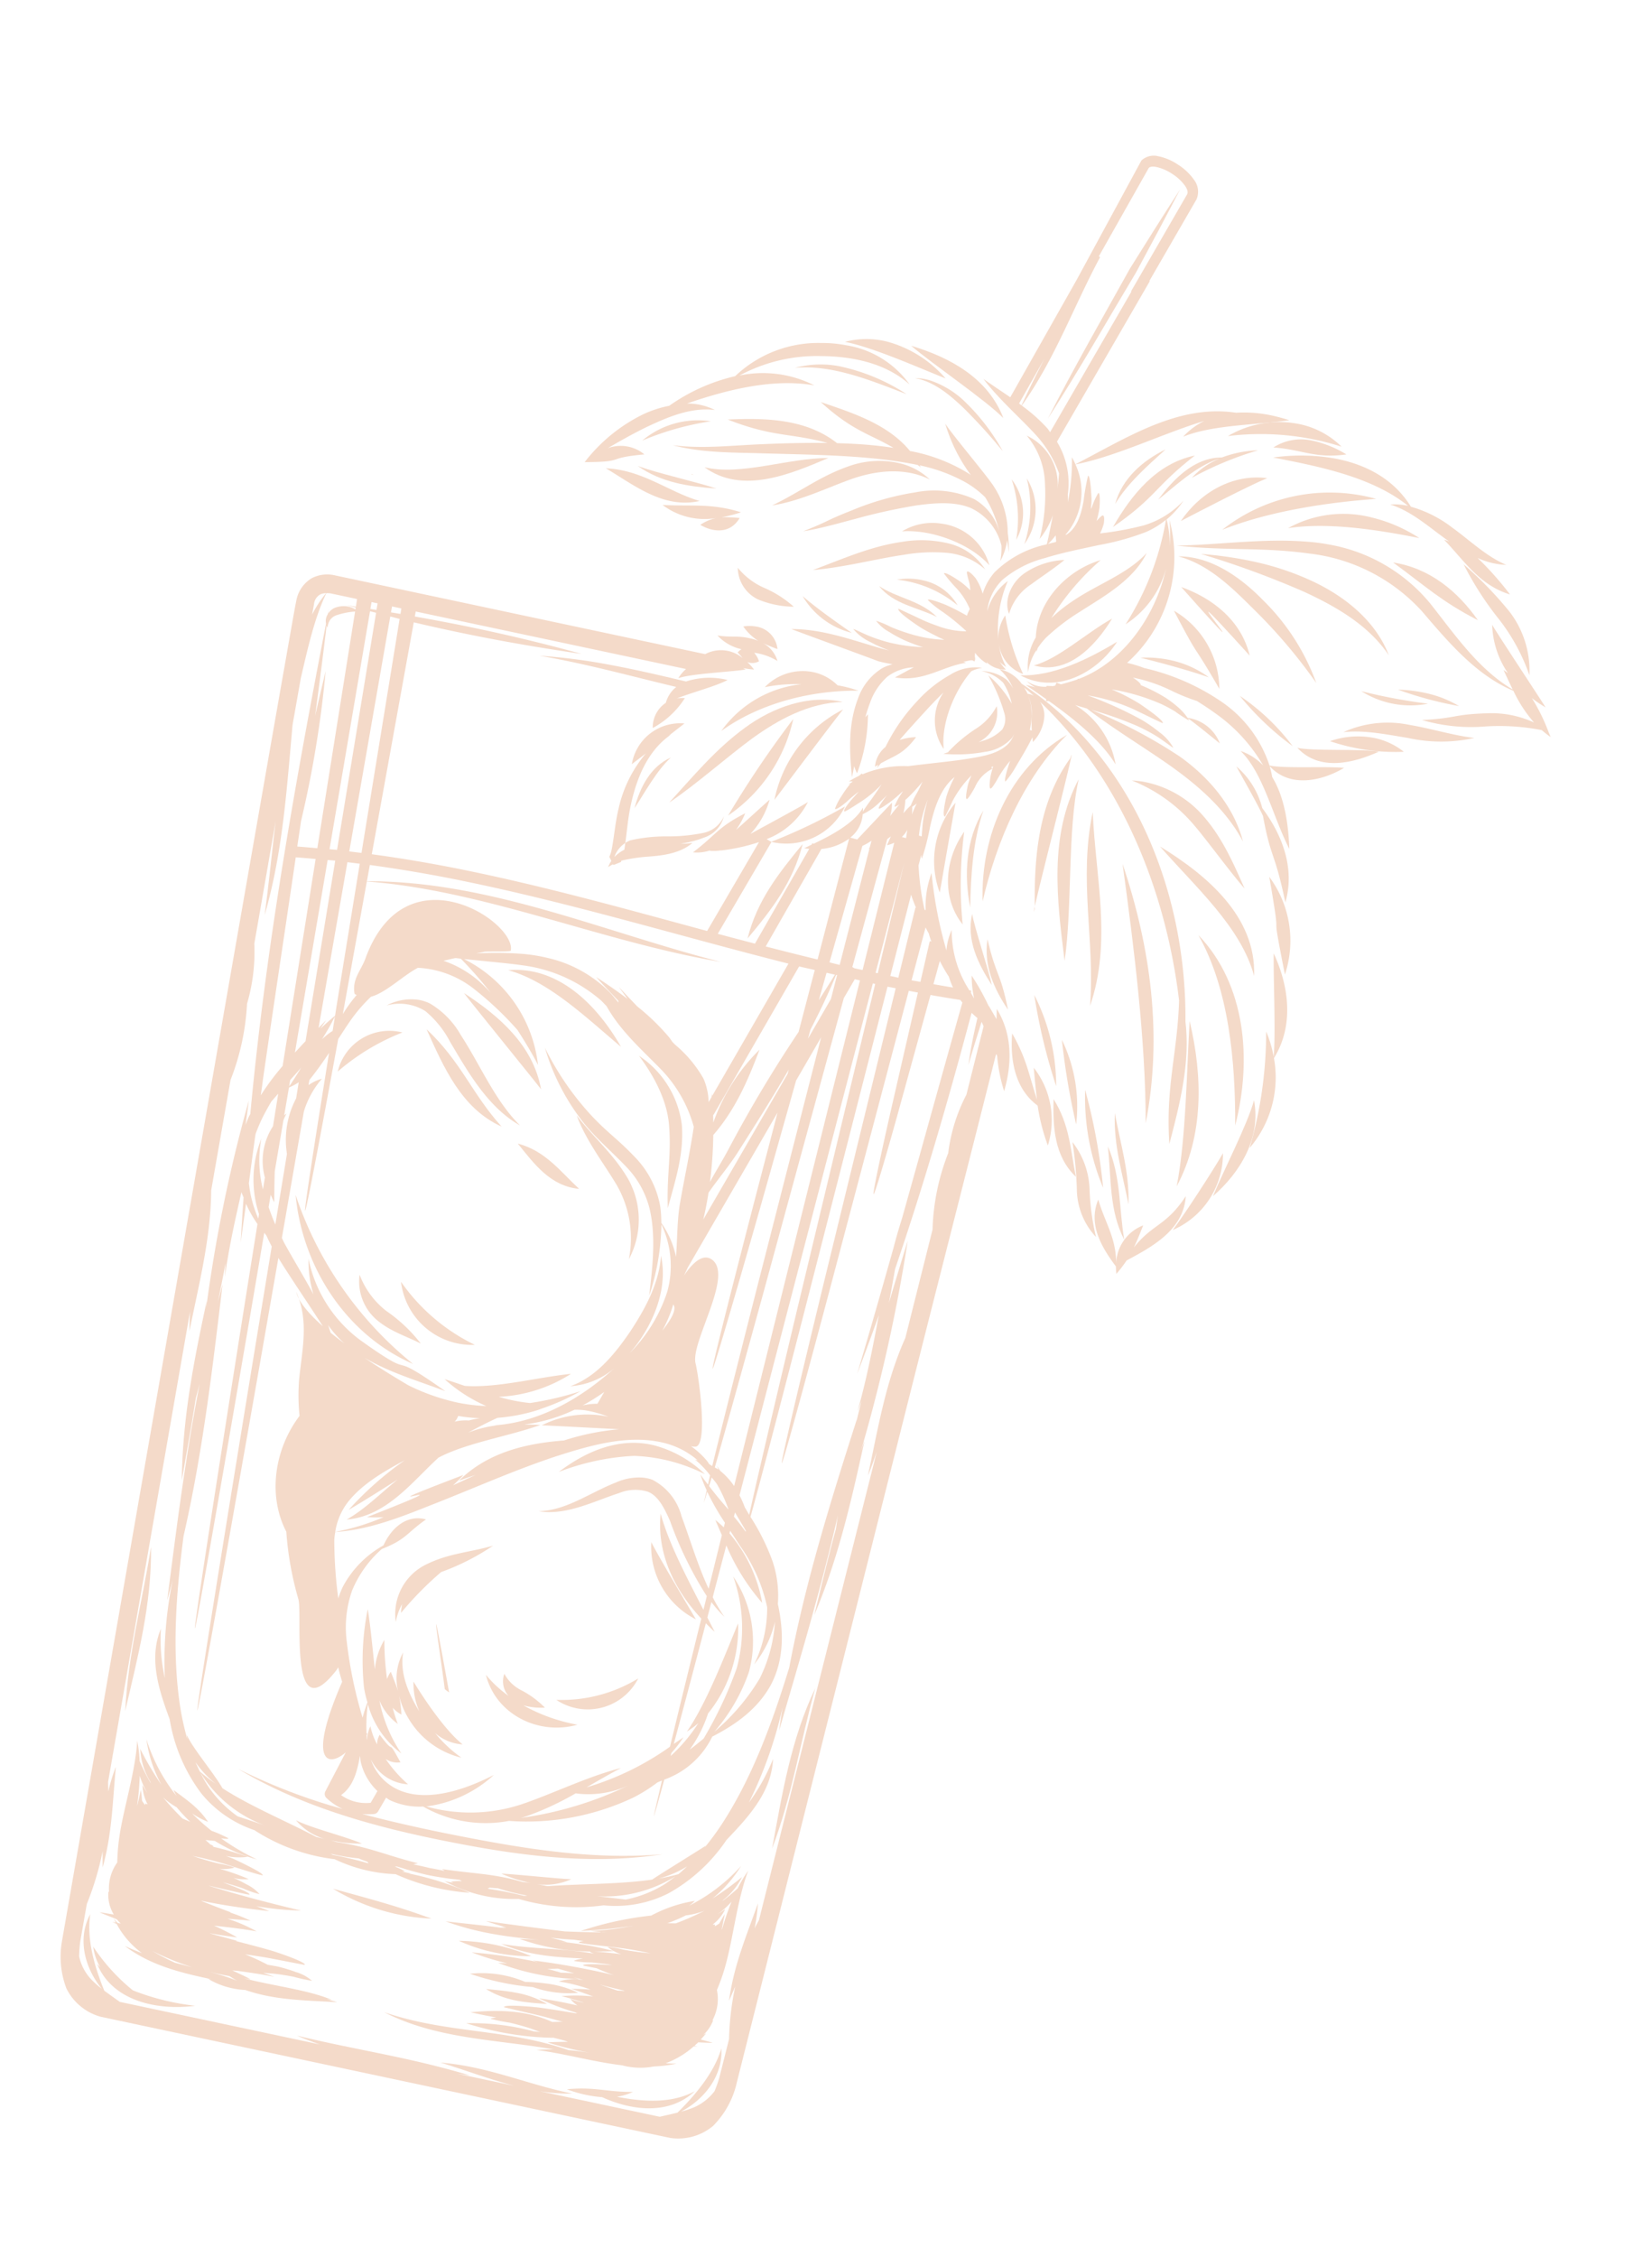 <svg xmlns="http://www.w3.org/2000/svg" xmlns:xlink="http://www.w3.org/1999/xlink" width="207.609" height="283.478" viewBox="0 0 207.609 283.478"><defs><clipPath id="a"><rect width="157.774" height="256.275" fill="#f4dac9"></rect></clipPath></defs><g transform="matrix(0.978, 0.208, -0.208, 0.978, 53.283, 0)"><g transform="translate(0 0)" clip-path="url(#a)"><path d="M0,1.555A10.621,10.621,0,0,1,5.809.009a8.811,8.811,0,0,1,3.546.92A25.6,25.6,0,0,1,0,1.555" transform="translate(130.752 65.833)" fill="#f4dac9"></path><path d="M8.014.091C10.389-.03,13.825.248,16.253,0A19.337,19.337,0,0,1,8.087,1.736C5.53,1.87,2.621,1.855,0,2.714A13.5,13.5,0,0,1,8.014.091" transform="translate(132.161 63.217)" fill="#f4dac9"></path><path d="M0,8.037C.18,4.694,2.291,1.952,4.782,0,3.008,2.446.93,5.234,0,8.037" transform="translate(98.144 35.824)" fill="#f4dac9"></path><path d="M10.034,0A19.247,19.247,0,0,1,16.4,1.284C11.179,1.348,4.732,1.69,0,3.5A14.3,14.3,0,0,1,10.034,0" transform="translate(120.031 38.811)" fill="#f4dac9"></path><path d="M6.711,1.832A14.186,14.186,0,0,1,10.977,0,42.212,42.212,0,0,0,3.556,5.115,9.572,9.572,0,0,1,6.475,2.02C3.911,3.432,1.954,6.258,0,8.665,1.374,5.634,3.427,2.512,6.711,1.832" transform="translate(103.329 33.526)" fill="#f4dac9"></path><path d="M8.2,0C4.047,4.932,4.592,6.042,0,10.929,1.452,6.435,3.731,1.954,8.2,0" transform="translate(98.473 35.822)" fill="#f4dac9"></path><path d="M29.113,0A12.114,12.114,0,0,1,37.93,3.168C34.324,1.09,29.96,1.234,26.277,1.99a20.5,20.5,0,0,0-9.5,4.519,14.284,14.284,0,0,1,9.459-.745c-5.137.18-10.4,2.681-15.184,5.558a7.724,7.724,0,0,1,3.609.068c-3.008.246-5.616,2.109-7.839,3.786-1.422,1.1-2.884,2.375-4.339,3.705a4.676,4.676,0,0,1,4.663-.193C2.235,20.207,5.269,20.05.01,21.2l-.01.01a20.839,20.839,0,0,1,5.857-7.345,13.822,13.822,0,0,1,3.074-1.8A23.5,23.5,0,0,1,16.264,6.7,15.133,15.133,0,0,1,25.953.378,16.153,16.153,0,0,1,29.113,0Z" transform="translate(31.825 31.387)" fill="#f4dac9"></path><path d="M0,.023C4.605-.243,8.655,1.85,11.932,4.9,6.96,3.551,4.585,2.076,0,.023" transform="translate(133.844 43.757)" fill="#f4dac9"></path><path d="M0,1.13A10.668,10.668,0,0,1,5.163,0a14.809,14.809,0,0,1,8.166,3C9.6,2.354,3.6,1.077,0,1.13" transform="translate(60.687 29.869)" fill="#f4dac9"></path><path d="M0,3.346A12.686,12.686,0,0,1,8.807.006a10.629,10.629,0,0,1,5.444,1.67A33.425,33.425,0,0,0,0,3.346" transform="translate(110.228 29.222)" fill="#f4dac9"></path><path d="M1.675.006c3.835-.119,7.2,1.478,10.7,1.728C8.138,3.694,3.85,1.466,0,.174A12.06,12.06,0,0,1,1.675.006" transform="translate(34.603 52.619)" fill="#f4dac9"></path><path d="M4.542.027a12.526,12.526,0,0,1,4.4,1.092C6.41.785,2.567.569,0,.493A14.138,14.138,0,0,1,4.542.027" transform="translate(105.268 61.598)" fill="#f4dac9"></path><path d="M0,.208A69.5,69.5,0,0,0,8.521,0,11.54,11.54,0,0,1,0,.208" transform="translate(133.302 60.218)" fill="#f4dac9"></path><path d="M0,.445A47.748,47.748,0,0,1,7.1.006a34.536,34.536,0,0,1,6.927.786c4.443.963,9.1,3.155,11.717,7.193C22.412,4.753,17.845,3.352,13.683,2.4A115.051,115.051,0,0,0,0,.445" transform="translate(109.997 47.312)" fill="#f4dac9"></path><path d="M0,.317a18.492,18.492,0,0,1,4-.3A13.727,13.727,0,0,1,7.92.735,46.086,46.086,0,0,1,0,.317" transform="translate(137.765 58.964)" fill="#f4dac9"></path><path d="M0,1.231C2.712.808,4.719.164,7.18.027A16.919,16.919,0,0,1,9.834.085,17.676,17.676,0,0,1,7.583,1.2,15.865,15.865,0,0,1,9.818.823c-.735,2.21-2.879,2.461-4.656,1.87A5.432,5.432,0,0,1,7.081,1.38,8.755,8.755,0,0,1,0,1.231" transform="translate(42.525 54.58)" fill="#f4dac9"></path><path d="M0,0C4.21.56,8.288,2.59,10.216,6.645-5.809-4.942,16.063,11.833,0,0" transform="translate(108.434 52.336)" fill="#f4dac9"></path><path d="M7.816,4.8A35.623,35.623,0,0,1,0,0,27.654,27.654,0,0,1,7.816,4.8" transform="translate(118.483 64.18)" fill="#f4dac9"></path><path d="M0,0A11.453,11.453,0,0,1,7.624,8.417C2.621,2.856,4.831,5.822,0,0" transform="translate(108.157 55.436)" fill="#f4dac9"></path><path d="M4.433.007a13.611,13.611,0,0,1,4.724.8C5.416,2.166,3.533,1.36,0,1.86A6.4,6.4,0,0,1,4.433.007" transform="translate(116.121 30.916)" fill="#f4dac9"></path><path d="M23.165,7.129c.236.005.454.053.682.076-.185-.081-.383-.155-.558-.236-2.375-1.047-4.929-2.512-7.654-2.757a8.008,8.008,0,0,1,2.22-.307C12.758,1.318,5.971,1.376,0,1.5A24.858,24.858,0,0,1,7.36.012v0c4.045-.157,7.994.9,10.878,3.928a15.358,15.358,0,0,1,5.7,1.521C26.351,6.526,28.85,8.1,31.485,8.592a9.383,9.383,0,0,1-3.71-.1,39.882,39.882,0,0,1,4.937,3.639c-4.022-.342-6.552-3-9.547-5.006" transform="translate(116.336 32.522)" fill="#f4dac9"></path><path d="M11.6,3.41a27.909,27.909,0,0,1,8.683,8.769A66.228,66.228,0,0,0,10.741,4.8C7.56,2.751,3.987.407,0,.224A9.666,9.666,0,0,1,1.538.017C5.132-.186,8.736,1.5,11.6,3.41" transform="translate(107.265 48.422)" fill="#f4dac9"></path><path d="M9.5,0C7.537,1.336,1.9,5.958,0,7.532,1.66,3.46,5.16.36,9.5,0" transform="translate(106.659 36.706)" fill="#f4dac9"></path><path d="M5.8,5.842A39.933,39.933,0,0,1,0,0,47.994,47.994,0,0,1,6.853,4.6a12.185,12.185,0,0,1,4.129,7.309A24.478,24.478,0,0,0,5.8,5.842" transform="translate(142.562 42.163)" fill="#f4dac9"></path><path d="M34.729,19.134c4.106-1.08,3.624-1.485,7.667-2.489a12.8,12.8,0,0,1,6.164-.129,17.088,17.088,0,0,1-3.371-3.363c-5.028-.938-9.418-4.4-13.324-7.383A22.645,22.645,0,0,0,16.53,1.626C10.452,2.065,6.425,3.456,0,4.12,5.763,2.769,10.642.856,16.4.169c.717-.086,1.44-.142,2.164-.16A21.2,21.2,0,0,1,32.727,4.635c3.812,3.16,7.616,6.81,12.348,8.379-.547-.694-1.085-1.417-1.637-2.152.218.076.413.175.621.264a11.361,11.361,0,0,1-3.2-5.523c.77.877,7.864,7.847,8.718,8.744a14.914,14.914,0,0,1-1.926-.776,23.189,23.189,0,0,1,2.907,3.683l.02.008h-.015c.134.2.281.4.416.6a11.379,11.379,0,0,1-1.272-.616,27.845,27.845,0,0,0-6.939,1,22.008,22.008,0,0,1-8.042.89" transform="translate(106.791 43.246)" fill="#f4dac9"></path><path d="M18.121.02C12.122,1.748,5.142,4.394,0,7.848A21.831,21.831,0,0,1,18.121.02" transform="translate(111.979 36.388)" fill="#f4dac9"></path><path d="M0,0A6.969,6.969,0,0,1,2.139,7.314,15.742,15.742,0,0,0,0,0" transform="translate(84.775 43.539)" fill="#f4dac9"></path><path d="M13.22,6.473C10.452,4.663,3.13,1.711,0,0,5.033.411,10.3,1.952,13.22,6.473" transform="translate(68.932 29.752)" fill="#f4dac9"></path><path d="M12.708,6.822A68.844,68.844,0,0,0,6.7,2.5C4.719,1.29,2.441.061,0,.139A6.733,6.733,0,0,1,1.855.017,11.641,11.641,0,0,1,7.041,1.908a25.986,25.986,0,0,1,5.667,4.914" transform="translate(70.237 33.488)" fill="#f4dac9"></path><path d="M43.3,15.463a8.235,8.235,0,0,0-.266-1.949,7.013,7.013,0,0,0-4.8-3.817c-2.18-.373-4.461.314-6.638,1.092a72.51,72.51,0,0,0-7.3,3.318c-1.9.953-3.928,2.043-6,2.844,3.4-2.273,2.093-1.622,5.449-3.855a34.487,34.487,0,0,1,7.312-3.86,12.2,12.2,0,0,1,7.426-.707,6.768,6.768,0,0,1,3.916,3.3,14.5,14.5,0,0,0-2.618-3.814,11.864,11.864,0,0,0-2.915-1.358,20.6,20.6,0,0,0-5.986-.852c.068.084.152.144.218.231-.17-.091-.3-.147-.469-.231a54.1,54.1,0,0,0-6.037.406c-4.57.532-9.094,1.46-13.752,2.3C7.385,9.147,3.65,9.971,0,9.78,3.617,9.5,7.175,8.3,10.607,7.416c2.8-.73,5.581-1.4,8.386-1.954-4.945-.269-6.848.73-12.9-.269,4.613-1.2,9.613-2.149,14.064.043,1.409-.256,2.828-.489,4.26-.654.92-.109,1.858-.188,2.8-.246-3.295-1.1-5.477-.991-10.143-3.726,4.2.5,8.845.958,12.254,3.683a21.425,21.425,0,0,1,7.91,1.275c.074.028.142.066.213.1A20.606,20.606,0,0,1,32.938,0C34.03,1.138,39.406,5.292,40.5,6.4a10.676,10.676,0,0,1,2.978,5.393,12.518,12.518,0,0,1,.631,2.4,13.432,13.432,0,0,0-.522-1.478,7.083,7.083,0,0,1-.286,2.747" transform="translate(42.211 38.42)" fill="#f4dac9"></path><path d="M18.709,0c-4.146.983-7.5,3.89-10.163,6.833C5.994,9.678,2.917,13.883,0,16.9c2.36-4.02,4.341-7.811,7.368-11.185C10.242,2.493,14.32-.07,18.709,0" transform="translate(51.12 75.31)" fill="#f4dac9"></path><path d="M0,1.374A12.554,12.554,0,0,1,5.335.013a24.881,24.881,0,0,1,9.094,1.673C9.649.931,4.509-.027,0,1.374" transform="translate(55.208 34.133)" fill="#f4dac9"></path><path d="M1.424,8.148A14.822,14.822,0,0,0,0,0,7.413,7.413,0,0,1,1.424,8.148" transform="translate(86.604 43.02)" fill="#f4dac9"></path><path d="M6.085,0C5.277,1.556.755,11.324,0,12.91A16.4,16.4,0,0,1,6.085,0" transform="translate(63.985 76.216)" fill="#f4dac9"></path><path d="M5.487,0A19.783,19.783,0,0,1,0,13.567,130.578,130.578,0,0,1,5.487,0" transform="translate(58.7 78.697)" fill="#f4dac9"></path><path d="M0,4.38C4.7,4.514,9.91,1.1,15,0,10.716,3,5.353,6.775,0,4.38" transform="translate(46.692 45.701)" fill="#f4dac9"></path><path d="M0,0A8.88,8.88,0,0,0,3.7,1.761,13.629,13.629,0,0,1,7.895,3.32a12,12,0,0,1-4.577.038A4.466,4.466,0,0,1,0,0" transform="translate(53.418 61.567)" fill="#f4dac9"></path><path d="M3.145,0C1.746,1.972.9,4.853,0,7.185.119,4.473.892,1.632,3.145,0" transform="translate(47.004 86.627)" fill="#f4dac9"></path><path d="M0,1.67C1.815,1.726,7.895.1,10.128,0,7.3,2.088,3.33,4.027,0,1.67" transform="translate(126.915 67.388)" fill="#f4dac9"></path><path d="M7,3.229A9.965,9.965,0,0,1,0,0C1.957,1.09,4.947,2.37,7,3.229" transform="translate(62.127 63.351)" fill="#f4dac9"></path><path d="M0,1.94a72.472,72.472,0,0,1,8.718-.722c3.345-.094,6.678-.028,10,.053A9.43,9.43,0,0,1,23.788,0C22.475,1.1,19.736,2.457,18.022,3.6a3.591,3.591,0,0,1,.986-.253,10.934,10.934,0,0,1-3.166,4.509,3.7,3.7,0,0,1,.948-3.437,3.888,3.888,0,0,1,.867-2.223C11.8,2.062,5.943,1.689,0,1.94" transform="translate(31.308 75.621)" fill="#f4dac9"></path><path d="M1.915,4.691C1.39,5.32.612,6.2.475,6.389A6.143,6.143,0,0,1,5.884,0c-.2.226-.988,1.184-1.647,1.949.109-.086.2-.19.317-.271-2.7,2.8-3.219,6.929-3.127,10.564.043,1.305.205,2.621.307,3.989a3.436,3.436,0,0,0-.981,2.012A4.756,4.756,0,0,1,1.79,17.082c-.013-.291-.038-.57-.058-.852a3.254,3.254,0,0,1,.563-.461,20.213,20.213,0,0,1,4.423-1.445A21.964,21.964,0,0,0,11,12.979a3.572,3.572,0,0,0,2.154-2.618A3.771,3.771,0,0,1,11.29,13.5,13.532,13.532,0,0,1,8.527,14.88a9.22,9.22,0,0,0,1.46-.416C8.722,16.139,6.5,16.846,4.839,17.328a20.661,20.661,0,0,0-3.122,1.179c-.01.053-.015.132-.028.18-.177.122-.355.241-.545.365a.83.83,0,0,1-.314.172.26.26,0,0,1-.063-.048,3.691,3.691,0,0,0-.514.482A3.161,3.161,0,0,1,.485,18.8c-.114-.144-.236-.294-.36-.446a3.836,3.836,0,0,0,.1-.689c.008-1.685-.269-3.546-.218-5.419a16.088,16.088,0,0,1,1.908-7.55" transform="translate(45.049 82.091)" fill="#f4dac9"></path><path d="M10,0a6.132,6.132,0,0,1,3.1.981,15.554,15.554,0,0,1,2.7.117C9.932,2.279,3.946,5.257,0,9.629A14.235,14.235,0,0,1,8.645,1.785,19.6,19.6,0,0,0,4.2,3.113,6.623,6.623,0,0,1,10,0" transform="translate(55.656 72.419)" fill="#f4dac9"></path><path d="M14.892.02a8.205,8.205,0,0,1,3.827,1.2c-3.391-.887-6.835.3-9.522,1.911C6.465,4.785,3.345,7.269,0,8.523c3.1-2.375,5.076-4.805,8.384-6.81A11.3,11.3,0,0,1,14.892.02" transform="translate(56.006 44.482)" fill="#f4dac9"></path><path d="M0,1.992A7.334,7.334,0,0,1,4.625.015a7.189,7.189,0,0,1,7,3.863C8.68,1.705,3.556.965,0,1.992" transform="translate(72.655 50.803)" fill="#f4dac9"></path><path d="M7.933,0A35.944,35.944,0,0,0,0,4.172,10.906,10.906,0,0,1,7.933,0" transform="translate(38.341 44.267)" fill="#f4dac9"></path><path d="M0,0C2.42.383,7.778.421,10.252.727,6.795,1.2,3.292,1.432,0,0" transform="translate(38.463 51.667)" fill="#f4dac9"></path><path d="M0,.6A8.323,8.323,0,0,1,3.259,0,6.59,6.59,0,0,1,8.141,2.166,14.355,14.355,0,0,0,0,.6" transform="translate(73.281 58.265)" fill="#f4dac9"></path><path d="M16.155,1.2a21.287,21.287,0,0,0-5.424,1.4C7.548,3.773,3.607,5.753,0,6.832c3.449-2.187,6.44-4.4,10.188-5.781A14.577,14.577,0,0,1,16.155.022,7.525,7.525,0,0,1,21.16,2.255,8.275,8.275,0,0,0,16.155,1.2" transform="translate(62.712 53.046)" fill="#f4dac9"></path><path d="M0,0C2.514,1.016,5.454.674,7.92,2.291,5.348,1.6,2.263,1.893,0,0" transform="translate(71.263 60.117)" fill="#f4dac9"></path><path d="M.108,2.7c1.351,2.58,3.216,4.227,3.865,7.4A5.3,5.3,0,0,1,6.3,4.706c-.2,1.209-.355,2.083-.568,2.955C7.4,4.271,9.158,4.179,10.773,0,11.4,4.227,7.9,7.147,5.182,9.446a17.412,17.412,0,0,1-.907,1.916,6.721,6.721,0,0,1-.251-.895C1.862,8.556-.541,6.1.108,2.7" transform="translate(114.14 127.069)" fill="#f4dac9"></path><path d="M0,0A24.13,24.13,0,0,0,10.731,5.819,8.99,8.99,0,0,1,0,0" transform="translate(30.672 158.109)" fill="#f4dac9"></path><path d="M7.5,8.326A10.236,10.236,0,0,1,0,0C1.214,1.543,6.156,6.846,7.5,8.326" transform="translate(68.247 183.552)" fill="#f4dac9"></path><path d="M8.511.212A11.186,11.186,0,0,1,11,0a14.477,14.477,0,0,1,7.036,2.22,21.479,21.479,0,0,0-9.2-.4A30.368,30.368,0,0,0,0,5.765C2.311,3.109,5.084.937,8.511.212" transform="translate(55.035 171.588)" fill="#f4dac9"></path><path d="M0,0A10.468,10.468,0,0,0,4.212,3.743,19.342,19.342,0,0,1,9.324,6.858C7.213,6.3,5.467,6.192,3.51,5.216A6.364,6.364,0,0,1,0,0" transform="translate(25.4 158.327)" fill="#f4dac9"></path><path d="M18.861,17.7C9.96,15.878,2.77,8.812,0,0A46.086,46.086,0,0,0,18.861,17.7" transform="translate(15.445 150.191)" fill="#f4dac9"></path><path d="M0,4.775A18.5,18.5,0,0,0,9.507,0,7.12,7.12,0,0,1,0,4.775" transform="translate(60.697 200.649)" fill="#f4dac9"></path><path d="M2.243,0A4.932,4.932,0,0,0,4.808,1.589a11.857,11.857,0,0,1,3.3,1.505A8.5,8.5,0,0,1,5.4,3.378a22.02,22.02,0,0,0,7.155.963C8.143,6.678,2.289,5.274,0,.606a14.953,14.953,0,0,0,3.348,2A2.717,2.717,0,0,1,2.243,0" transform="translate(51.383 203.582)" fill="#f4dac9"></path><path d="M3.383,8.049a6.779,6.779,0,0,1-.626-.3C1.944,5.4,0,.248,0,.008,0-.139.844,1.84,3.383,8.049" transform="translate(43.94 199.266)" fill="#f4dac9"></path><path d="M6.176,11.045c.063.03-.063-.028,0,0C7.5,7.393,8.845,3.731,10.275,0,9.205,3.865,8.12,7.644,7.02,11.382c.084.03-.084-.033,0,0C4.729,18.053,2.588,24.83,0,31.655c1.921-7.114,4.106-13.866,6.176-20.61" transform="translate(87.638 3.482)" fill="#f4dac9"></path><path d="M11.77,10C6.351,8.833,3.074,4.184,0,0,5.1,3.074,7.3,6.782,11.77,10" transform="translate(27.215 126.408)" fill="#f4dac9"></path><path d="M2.268.038c5.244-.438,10.14,3.013,13.6,6.906C10.837,4.273,5.307.785,0,.476A10.989,10.989,0,0,1,2.268.038" transform="translate(35.71 116.542)" fill="#f4dac9"></path><path d="M7.1,7.441c1.011,3.518.629,6.932.428,10.52C6.536,14.01,6.59,11.39,5.563,7.913,4.76,5.018,2.636,2.3,0,0A12.219,12.219,0,0,1,7.1,7.441" transform="translate(54.019 124.114)" fill="#f4dac9"></path><path d="M2.817,3.979C5.273,2.063,7.789,1.429,10.445,0a29.374,29.374,0,0,1-5.7,4.605A42.376,42.376,0,0,0,.883,10.667,6.561,6.561,0,0,1,.794,9.562,6.709,6.709,0,0,0,.48,11.93,6.916,6.916,0,0,1,2.817,3.979" transform="translate(38.446 188.124)" fill="#f4dac9"></path><path d="M8.724,3.961C5.092,4.387,2.494,2.012,0,0,3.614.17,6.007,2.352,8.724,3.961" transform="translate(41.42 138.074)" fill="#f4dac9"></path><path d="M7.953,6.425a10.492,10.492,0,0,1,2.21,9.874A13.4,13.4,0,0,0,6.785,7.555C4.76,5.332,1.825,2.9,0,0,2.8,2.375,5.467,3.708,7.953,6.425" transform="translate(47.931 133.084)" fill="#f4dac9"></path><path d="M11.993,9.808C11.7,9.512.512.489,0,0,4.912,1.893,9.867,4.6,11.993,9.808" transform="translate(30.867 120.984)" fill="#f4dac9"></path><path d="M9.319.456A21.763,21.763,0,0,1,0,.456,25.666,25.666,0,0,1,4.679,0,24.251,24.251,0,0,1,9.319.456" transform="translate(54.997 237.122)" fill="#f4dac9"></path><path d="M.76,0c-.509,3.977.152,8.359.912,12.295C.025,8.407-.639,4.05.76,0" transform="translate(89.197 84.949)" fill="#f4dac9"></path><path d="M.921,0A50.872,50.872,0,0,0,3.149,11.435C-.207,8.678-.762,3.875.921,0" transform="translate(87.232 88.077)" fill="#f4dac9"></path><path d="M1.341,6.781A4.223,4.223,0,0,1,4.1,5.853H51.66a4.233,4.233,0,0,1,4.712-.492,7.271,7.271,0,0,0-.765-.563,2.242,2.242,0,0,1,.388-.5,5.816,5.816,0,0,1-3.307-1.059c1.8-.086,2.4-.555,4.195-.5a5.009,5.009,0,0,1,.986.106,6.671,6.671,0,0,1-2.243-1.386,4.407,4.407,0,0,1,1.414-.317,3.18,3.18,0,0,1,3.378,2.2,21.723,21.723,0,0,1-2.3-.444,3.733,3.733,0,0,1,2.608,1.906A7.541,7.541,0,0,0,57.647,4.4a3.129,3.129,0,0,1,.821.923,1.734,1.734,0,0,1-1.427.4,6.267,6.267,0,0,1,1.029.75c-.634.079-.966.084-1.381.112.114.035.238.058.352.1-1.9.727-6.645,1.946-8.054,2.833A4.755,4.755,0,0,1,49.7,8.182H14.964l.015.639c2.167-.071,4.321-.129,6.465-.145,4.955-.038,9.887.074,15.029.38-7.408.484-14.335.669-21.467.507l.9,29.595q5.908-.441,11.805-.484c10.49-.091,20.962.575,31.425,1.148l4.055-12.279a23.572,23.572,0,0,1-4.5,2.04l.035-.03a5.975,5.975,0,0,1-1.364.347c.028-.025.071-.079.1-.1a5.212,5.212,0,0,1-2.121.727c2.431-2.811,2.327-3.66,5.4-6.169a10.046,10.046,0,0,1-.694,2.286c1.255-1.688,2.534-3.518,3.34-4.587a10.309,10.309,0,0,1-1.465,4.706c2.692-2.311,5.893-5.031,6.235-5.429a9.637,9.637,0,0,1-4.106,5.642l.629.215a69.03,69.03,0,0,0,8.151-6.275,8.167,8.167,0,0,1-8.151,6.275l.038.015L60.518,39.891c1.609.086,3.221.16,4.831.236l4.195-13.07a6.2,6.2,0,0,1-.639.053c.261-.19.542-.416.816-.621l.071-.218.15.053c2.164-1.647,4.5-3.7,5.132-5.741a4.126,4.126,0,0,1,.089.514c.165-.509.667-1.622.667-1.622.324-.712.626-1.48.925-2.228a14.47,14.47,0,0,1-2.428,3s-1.333,1.361-1.447,1.3c-.279-.162.768-1.964.768-1.964.175-.291.324-.57.492-.852a15.489,15.489,0,0,0-1.222,1.564s-1.024,1.351-1.26,1.176a7.5,7.5,0,0,1,.466-1.718,14.307,14.307,0,0,1,.776-1.772c-.081.066-.177.106-.256.177.112-.139.256-.241.378-.37a1.818,1.818,0,0,1,.1-.16c-.16.035-.3.071-.466.106a12.913,12.913,0,0,1,1.087-.943c.109-.124.2-.258.319-.38l.073.1a13.245,13.245,0,0,1,5.416-2.2c2.134-.76,4.418-1.465,6.374-2.18,2.022-.778,4.086-1.46,5.2-2.975a3.128,3.128,0,0,0,.591-1.569,2.869,2.869,0,0,1-.139.525,5.453,5.453,0,0,1-2.9,2.408,19.557,19.557,0,0,1-5.13,1.356c.243-.142.436-.259.667-.39-.051.02-.091.048-.142.068a18.715,18.715,0,0,1,2.737-3.528,7.411,7.411,0,0,0,2.05-3.4,4.137,4.137,0,0,1-.874,4.514,5.8,5.8,0,0,1-.428.4c.157-.1.332-.185.489-.284a5.6,5.6,0,0,0,2.1-1.9A2.4,2.4,0,0,0,89.989,5.3a21.484,21.484,0,0,0-2.97-4.248A12.986,12.986,0,0,1,90.65,3.937a8.209,8.209,0,0,0-1.579-2.344A5.2,5.2,0,0,0,86.081.713a5.226,5.226,0,0,1,3.31.408,4.706,4.706,0,0,1,1.021.9A6.571,6.571,0,0,0,88.217,0a4.683,4.683,0,0,1,3.128,1.217C106.653,7.166,117,22.185,120.311,38.461c1.678,4.945,1.462,10.318,1.217,15.442-1.969-6.891-1.374-11.375-2.552-17.873-4.605-13.524-13.2-25.894-24.9-33.074a3.02,3.02,0,0,1,.892,1.584,5.089,5.089,0,0,1-.72,3.536c-.081-.2-.114-.38-.177-.573-.365,1.417-.839,2.757-1.28,4.073a10.711,10.711,0,0,1-.885,2.078c-.281-.043.005-2.4.005-2.4.013-.091.02-.18.035-.269A14.435,14.435,0,0,0,90.85,13.6s-.408,1.326-.6,1.31c-.264-.018-.314-1.521-.314-1.521,0-.421.03-.846.061-1.272-.071.043-.137.091-.208.132l.172.188A4.572,4.572,0,0,0,88.3,15.18s-.507,1.673-.7,1.645c-.259-.035-.215-1.9-.215-1.9a10.483,10.483,0,0,1,.185-1.135,13.233,13.233,0,0,0-1.637,3.586s-.494,2.169-.555,2.175c-.416.03-.342-2.436-.342-2.436a13.528,13.528,0,0,1,.5-2.676c-1.391,1.688-1.7,4.2-1.713,6.853a30,30,0,0,1-.17,4.009c-.051.005-.119-.243-.177-.461l-.061,1.394a32.338,32.338,0,0,0,1.9,5.3l.137.005a12.076,12.076,0,0,1-.238-4.706,53.217,53.217,0,0,0,3.855,9.129,7.522,7.522,0,0,1,.109-2.661,13.723,13.723,0,0,0,3,6.138c.226.274.494.545.745.819.081-.005.162-.005.241-.013l.018.289c.188.2.357.4.545.6a13.384,13.384,0,0,1-.9-2.747,30.187,30.187,0,0,1,2.892,3.31v-.043l1.3,1.434c-.076-.418-.155-.814-.233-1.262,2.59,2.727,3.318,6.318,3.049,9.915a20.428,20.428,0,0,1-1.863-4.433c.01.089.03.172.033.261-.043-.063-.086-.117-.129-.18-.547,14.821-1.194,30.251-1.878,48.813-1.556,42.325-3.117,84.346-3.117,84.346v.043a11.235,11.235,0,0,1-1.794,5.926A6.86,6.86,0,0,1,85.3,189.1H13.788a6.854,6.854,0,0,1-5.779-2.578A11.211,11.211,0,0,1,6.218,180.6l-.005-.043S4.659,138.531,3.1,96.206C2.325,75.043,1.544,53.8.964,37.7.672,29.649.427,22.879.259,18.044c-.084-2.415-.152-4.349-.2-5.718S0,10.26,0,9.954A4.137,4.137,0,0,1,1.341,6.781M93.033,3.595a8.868,8.868,0,0,1,.522,3.084l.259.03c-.18-.674-.319-1.313-.418-1.845a5.1,5.1,0,0,0-.95-2.367,5.783,5.783,0,0,1,.588,1.1m-.692-1.3a1.924,1.924,0,0,1,.816.089c-.469-.271-.95-.525-1.427-.781a5.68,5.68,0,0,1,.611.692M7.51,9.769a9.377,9.377,0,0,0-2.1.89,1.619,1.619,0,0,0-.836,1.83,1.133,1.133,0,0,1-.2-.284c.375,4.116.659,7.733.95,11.438.02-1.9.076-3.819.124-5.779a135.116,135.116,0,0,1,.892,19.072c.076,1.09.134,2.149.205,3.224.839-.119,1.675-.213,2.509-.317ZM6.638,41.525c.6,9.36,1.125,18.362,1.774,28.178.063.664.1,1.318.147,1.977a32.035,32.035,0,0,1,1.919-4.172l-1.351-26.3c-.831.1-1.658.2-2.489.317M9.763,76.99a14.6,14.6,0,0,0,1.526,6.2l-.079-1.516a7.927,7.927,0,0,1-.34-6.506l-.21-4.139c-.218.38-.411.745-.634,1.13-.3.912-.588,1.822-.8,2.773-.119.55-.226,1.108-.3,1.665.134,1.972.307,4.124.464,6.192A15.117,15.117,0,0,0,11.477,86.9l-.033-.573a13.9,13.9,0,0,1-1.68-9.342m.3-68.808H9.287l.035.879.776-.038Zm.061,1.2c-.261-.015-.527-.02-.788-.033l1.242,30.3c.314-.035.626-.079.943-.112ZM11.578,40.9c-.317.035-.631.084-.948.119l1.009,24.523c.335-.558.656-1.12,1.006-1.675Zm.416,33.254.266,6.491c.233,1.305.5,2.605.75,3.827-.226-.253-.426-.542-.631-.824l.066,1.574c.413.669.819,1.328,1.28,1.954l-.418-8.98a11.14,11.14,0,0,1-.322-7.051l-.1-2.055a7.242,7.242,0,0,1-1.064.9l.142,3.546c.086-.091.137-.2.233-.284a7.559,7.559,0,0,0-.2.9M12.8,67.24v-.018c-.314.606-.689,1.217-1.024,1.817l.035.8c.36-.831.674-1.706.988-2.6m.317-59.058h-1.2l.028.755c.4-.015.814-.043,1.211-.058Zm.061,1.333c-.4-.013-.814-.038-1.214-.053l1.1,29.942c.512-.048,1.029-.091,1.543-.134Zm2.39,49.736-.892-18.61c-.52.043-1.039.086-1.559.134L13.9,61.9c.246-.388.484-.768.732-1.161-.155.416-.324.793-.489,1.2.474-.664.953-1.328,1.467-1.977,0-.038-.038-.712-.038-.712m.043.776a29.8,29.8,0,0,1-1,3.181,8.46,8.46,0,0,1,1.092-1.313c-.018-.347-.091-1.759-.094-1.868m.233,4.656c-.517,1.31-1.085,2.6-1.711,3.85l.028.651a5.211,5.211,0,0,1,1.475-1.128,11.354,11.354,0,0,0-1.358,4.486l.6,16.117c.16.2.3.416.469.606,1.523,1.764,3.252,3.576,4.891,5.507A14.272,14.272,0,0,1,18.7,90.526a16.922,16.922,0,0,0,8.541,8.663c8.822,3.83,2.545.073,11.74,4.027-3.779-.583-7.292-.819-10.8-1.987,2.164.879,4.088,1.549,6.073,2.223a26.566,26.566,0,0,0,6.661.846,22.015,22.015,0,0,0,3.485-.327,19.271,19.271,0,0,1-5.822-2.213c.864.079,1.756.193,2.646.3,4.04-.565,8.721-2.963,12.751-4.258a18.4,18.4,0,0,1-8.29,4.712,21.545,21.545,0,0,0,4.015-.053,39.561,39.561,0,0,0,5.9-2.778,27.879,27.879,0,0,1-4.324,3.158,6.447,6.447,0,0,1-.606.37,22.217,22.217,0,0,1-4.577,1.916c-1,.735-2.106,1.637-3.244,2.6a14.607,14.607,0,0,1,3.33-1.645c-.1.015-.2.048-.309.061C51.4,104.575,55.9,100.5,59.15,95.983a9.51,9.51,0,0,1-4.942,3.358c3-1.83,4.679-5.234,5.928-8.252,1.189-3.049,2.324-6.61,1.817-10.153,1.549,3.4,1,7.477-.337,10.774a16.037,16.037,0,0,1-.994,2.05,19.363,19.363,0,0,0,3.046-8.609,12.157,12.157,0,0,0-2.484-8.08,29.665,29.665,0,0,1,.362,9.091c-.347-3.842-.74-7.573-2.23-10.723a11.642,11.642,0,0,0-4.053-4.59c-1.926-1.318-4.129-2.507-6.09-4.063a27.748,27.748,0,0,1-6.927-8.379,35.707,35.707,0,0,0,7.7,7.266c2.474,1.685,3.637,2.05,6.207,3.812a11.861,11.861,0,0,1,4.415,5.4,15.916,15.916,0,0,1,.568,2.007,11.457,11.457,0,0,1,2.684,3.771.187.187,0,0,0,0-.053c-.3-2.246-.836-4.521-.907-6.747-.117-3.287-.1-6.465-.3-9.633a16.735,16.735,0,0,0-5.68-6.3c-2.628-1.751-5.893-3.586-8.2-6.25-.269-.172-.545-.38-.808-.54a18.736,18.736,0,0,0-10.673-2.266c-1.166.063-4.344.431-7.279.75A16.986,16.986,0,0,1,41.844,60.7c-1.014-1.244-2.192-2.5-3.429-3.748a40.924,40.924,0,0,0-6.628-4.015,12.405,12.405,0,0,0-7.246-1.029c-1.609,1.331-3.277,3.9-5.013,4.783a20.193,20.193,0,0,0-1.853,3.361c-.362.844-.717,1.789-1.067,2.7.106,3.878.621,21.938.421,21.948-.175.005-.849-13.3-1.184-20.02m6.975,33.46c.2.289.352.6.537.895.629.327,1.3.644,1.984.958a13.324,13.324,0,0,1-2.522-1.853m12.469,26.14a14.109,14.109,0,0,0-2.565,5.9,13.965,13.965,0,0,0,.677,6.367,54.87,54.87,0,0,0,3.939,8.952,19.111,19.111,0,0,1,.2-2.012,14.259,14.259,0,0,1-.8-1.693,32.565,32.565,0,0,1-1.6-9.765c.806,2.073,1.673,4.881,2.446,7.218a8.688,8.688,0,0,1,.4-3.873,35.11,35.11,0,0,0,1.356,4.744,3.628,3.628,0,0,1,.264-1c.7,1.062,1.1,1.632,1.422,2.243a6.874,6.874,0,0,1-.406-4.947c.106,2.737,1.85,5.054,3.513,6.815l.028.033a8.826,8.826,0,0,1-1.508-3.533c2.007,2.134,5.3,5.254,7.684,6.44a5.8,5.8,0,0,1-3.68-.674,16.492,16.492,0,0,0,3.88,2.339A10.636,10.636,0,0,1,43,144.393a9.9,9.9,0,0,1-1.784-2.628,16.18,16.18,0,0,1,.819,2.334,3.831,3.831,0,0,1-1.247-.606,17.679,17.679,0,0,0,1.044,1.853,6.812,6.812,0,0,1-2.869-2.405,17.749,17.749,0,0,0,4.083,5.943,11.473,11.473,0,0,1-5.411-5.183,19.811,19.811,0,0,0,.606,3.627l.106.03-.053.193c.041.134.058.276.1.408.023.058.048.127.071.188a4.471,4.471,0,0,1,.061-1.8,8.549,8.549,0,0,0,1.3,2.061,2.256,2.256,0,0,1,.068-1.257c2.793,2.458.7-.134,3.269,2.844a2.677,2.677,0,0,1-1.9-.018,16.793,16.793,0,0,0,3.406,2.522,5.531,5.531,0,0,1-5.231-2.1,6.405,6.405,0,0,0,3.776,2.925c3.726,1.067,8.143-1.262,11.76-4.22a15.474,15.474,0,0,1-7.479,5.637,20.455,20.455,0,0,0,11.519-2.676c3.472-2.025,7.472-5.2,11.41-7.137-1.336,1.11-2.529,2.2-3.743,3.287a35.332,35.332,0,0,0,9.208-7.185c.152-5.535.3-10.244.5-16.56-3.977-2.79-7.178-6.752-7.738-11.838,1.8,3.5,4.968,7.271,7.773,10.7.028-.811.035-1.006.056-1.767A46.631,46.631,0,0,1,70,113.291c-1.024-1.417-2.147-2.834-3.538-3.021a5.348,5.348,0,0,0-3.457.923c-2.783,1.587-5.951,4.222-9.431,4.326,3.328-.738,5.844-3.624,8.734-5.523a7.11,7.11,0,0,1,3.186-1.32,4.89,4.89,0,0,1,1.232.005,7.2,7.2,0,0,1,4.559,3.726c1.7,2.684,3.274,5.611,5.226,8.2.1-2.859.177-5.419.228-6.924-.393-.558-.783-1.1-1.2-1.7a13.744,13.744,0,0,1,1.232.687c0-.106.018-.5.018-.6a31.918,31.918,0,0,1-2.983-3.34c-.035.342-.106,1.4-.124,1.4s.02-1.158.02-1.561a18.211,18.211,0,0,1-1.2-1.8c.479.454.806.71,1.209,1.059.005-.433,0-.588.018-1.194a11.585,11.585,0,0,0-2.271-1.549c.124,0,.228.028.35.028a10.184,10.184,0,0,0-4.7-1.262l0,0c-4.433-.109-8.668,2.106-12.629,4.369-4.643,2.692-8.977,5.85-13.585,8.906-3.6,2.39-7.464,5.082-11.765,6.268a8.17,8.17,0,0,0,.091,1.029,57,57,0,0,0,2.015,7.061,10.576,10.576,0,0,1,.261-1.579,12.872,12.872,0,0,1,3.911-6.126c.484-2.246,1.984-4.45,4.549-4.3-2.091,2.251-1.888,2.96-4.674,4.8m1.434,31.3a5.436,5.436,0,0,0,3.842.17l.527-1.622a7.312,7.312,0,0,1-2.793-3.095c-.119-.253-.177-.52-.274-.776.048,1.835.048,3.84-1.3,5.322m22.706-1.9a45.479,45.479,0,0,0,12.338-6.78,12.06,12.06,0,0,1-6.252,2.329,36.632,36.632,0,0,1-5.713,4.258c-.122.068-.248.124-.373.193M81.045,124.1A17.087,17.087,0,0,1,79.7,135.951a16.323,16.323,0,0,1-1.315,4.929c.517-.591.983-1.158,1.424-1.728a50.658,50.658,0,0,0,2.235-9.514,19.271,19.271,0,0,0-2.836-11.184A14.616,14.616,0,0,1,83.64,129.8a22.742,22.742,0,0,1-2.7,8.247,26.781,26.781,0,0,0,4.2-7.76,18.626,18.626,0,0,0,.388-7.36,13.237,13.237,0,0,1-1.445,5.786,16.1,16.1,0,0,0,.112-7.35,20.533,20.533,0,0,0-4.836-6.742c-.54-.53-1.135-1.135-1.711-1.7-.005.041-.015.3-.015.342a18.4,18.4,0,0,1,5.834,7.687,26.9,26.9,0,0,1-5.913-6.136c-.061,1.318-.193,4.015-.317,6.731a20.792,20.792,0,0,0,1.954,2.109,16.85,16.85,0,0,1-1.99-1.478c-.035.834-.051,1.092-.094,2,.411.507.895,1.09,1.275,1.569-.449-.256-.879-.542-1.31-.824-.284,5.956-.494,10.181-.783,15.665.335-.357.694-.712,1.011-1.07a15.546,15.546,0,0,1-1.067,2.233c-.008.117-.018.279-.02.4a20.319,20.319,0,0,0,2.545-4.755,11.292,11.292,0,0,1-1.186,1.338c1.67-4.007,2.633-10.156,3.465-14.624M81.275,20.15a12.785,12.785,0,0,1,.3-1.488,3.942,3.942,0,0,1-.474.53,6.482,6.482,0,0,1,.17.958m-.649,3.031.547.028c-.023-.352-.053-.707-.053-1.062a3.923,3.923,0,0,1-.494,1.034m.317,17.369h.279l.37-14.259Zm-.061,1.381-3.013,66.387a13.257,13.257,0,0,1,.988,1.371c.251.248.474.52.717.773.038-6.772.532-26.693.532-26.693l1.08-41.834c-.1,0-.2-.005-.3-.005M77.694,44.5l-2.207,38.7S74.632,97.861,74.1,105.54c.167.061.345.1.509.172-.1-.147-.175-.246-.271-.4.182.18.352.34.53.514a8.455,8.455,0,0,1,2.093,1.5L79.217,41.9c-.22,0-.441-.01-.667-.013v0Zm-3.019.928c.438-1.171.872-2.344,1.313-3.579-.362-.008-.717-.008-1.075-.015ZM64.723,62.272l-.046-.015c.073.312.157.626.228.94a24.106,24.106,0,0,1,3.776-10.161c-.644,4.21-1.424,8.032-3.457,11.7a49.922,49.922,0,0,1,.821,5.852c.5-1.685,1.108-3.333,1.526-4.861a164.369,164.369,0,0,1,5.449-15.893l.37-8.032c-.672-.018-1.346-.01-2.017-.03Zm-.651,27.833c.808-1.635,1.249-2.975.661-3.51a16.415,16.415,0,0,1-.661,3.51M66.15,71.949c.061,1.143.084,2.289.053,3.432L72.767,55.27l.025-.547c-1.27,3.893-2.681,7.695-4.063,11.4-.715,1.936-1.756,3.862-2.58,5.822m6.772.089S71.48,93.474,71.254,93.461s.793-22.5.793-22.5L72.539,60.3l-7,21.429c-.063.345-.16.684-.236,1.029.623-1.559,1.523-2.963,2.656-2.79a1.506,1.506,0,0,1,.449.15c2.963,1.523-.573,10.713.608,13.139.745,1.528,3.617,9.509,2.235,10.216a1.854,1.854,0,0,1-.629.081,10.163,10.163,0,0,1,2.352,1.391c.132.106.243.236.37.35.142.033.271.1.406.139.236-8.032.862-23.57.862-23.57l1.32-31.964-1.946,5.958Zm.963,35.941c1.125.968,2.086,1.716,2.973,2.367v-.038a18.856,18.856,0,0,0-2.05-2.763c-.271-.248-.547-.461-.826-.694-.038.568-.061.725-.1,1.128m2.253-63.027.132-3.1c-.046,0-.089,0-.132,0-.444,2.507-1.049,4.96-1.711,7.383l-.079,1.2Zm.185-4.428.623-15.062c-.028.015-.051.041-.079.053.051-.122.043-.132.081-.231l.041-.852a7.344,7.344,0,0,1-.983.879h0L75,40.481c.438.01.879.035,1.32.043m3.254,71.991c-.58-.641-1.206-1.308-1.812-1.969,0,0-.025.517-.025.535.555.438,1.146.917,1.837,1.556v-.122m-44.89,7.791a12.8,12.8,0,0,1-2.033.428c14.117-9.3-3.5,1.508,10.749-7.7-.312.532-.654,1.049-1.011,1.546q1.251-.939,2.5-1.863c-.623.37-1.214.707-1.9,1.151,2.821-4.271,7.3-6.354,11.869-7.7a31.155,31.155,0,0,1,6.519-2.826c-3.67.583-9.314,1.475-9.649,1.551a12.714,12.714,0,0,1,7.961-2.8,14.853,14.853,0,0,0-3.008-.185,9.28,9.28,0,0,0-1.341.213,20.673,20.673,0,0,1-5.8,3.133c.669-.124,1.346-.284,1.995-.365-3.568,2.21-8.587,4.106-11.661,6.673-2.641,3.7-4.846,8.549-9.671,10.011,2.01-1.784,3.48-4.116,5.226-6.258-1.7,1.663-3.444,3.381-5.236,5.016a41.631,41.631,0,0,1,5.611-7.575c-2.337,1.977-4.532,3.982-5.809,6.445a8.12,8.12,0,0,0-.872,4.182,28.861,28.861,0,0,0,5.553-3.072m23.859-21.15a26.854,26.854,0,0,1-2.306,2.22,7.589,7.589,0,0,1,1.777-.593ZM42.638,106.2a12.487,12.487,0,0,1,1.305-.573,18.986,18.986,0,0,1-2.74.294,1.719,1.719,0,0,1-.284.8,5.782,5.782,0,0,1,1.718-.52M28.911,49.727c-.476.2-.943.438-1.409.644a13.455,13.455,0,0,1,4.788,1.521,21.538,21.538,0,0,1,1.84,1.171,49.418,49.418,0,0,0-4.554-3.4c-.251.028-.4.035-.664.063m-1.189-9.674q-5.885.046-11.775.476l.061,2.076c15.077-3.269,30.568.071,45.6.659-15,.641-30.895-2.618-45.6-.626l.512,16.92a19.045,19.045,0,0,1,1.2-2.7,2.15,2.15,0,0,1-.286-.1c-.715-1.716.193-3.062.408-4.585,2.035-14.626,17.665-8.455,17.665-4.8,0,.17-2.97.692-3.247.834-.309.16-.6.264-.9.408a44.34,44.34,0,0,1,5.763-1.163,20.45,20.45,0,0,1,3-.15A15.984,15.984,0,0,1,48.7,49.861c.487.327.95.717,1.424,1.087-.033-.079-.068-.16-.1-.241-1.085-.745-2.152-1.46-3.32-2.324,1.523.588,2.993,1.2,4.428,1.868-.456-.418-.925-.809-1.374-1.242.915.659,1.84,1.282,2.765,1.911A28.446,28.446,0,0,1,57.2,53.845c.21.162.388.362.591.535.132.084.266.177.4.261a15.557,15.557,0,0,1,4.352,3.411,7.807,7.807,0,0,1,1.252,2.763l.226-.7c-.013-.144-.02-.3-.03-.444.03.1.051.193.079.289l5.92-18.253c-14.122-.535-28.2-1.769-42.262-1.652m43.316-13.3-4.3,13.435q3.357.152,6.716.246l.717-15.673a6.927,6.927,0,0,1-3.133,1.992m7.436-7.816s-1.257,1.465-1.434,1.348.542-1.625.646-1.837c-.365.547-.712,1.077-1.11,1.607A7.379,7.379,0,0,1,75.213,21.4a4.081,4.081,0,0,1-.915,3.2l.9.053c1.186-1.949,3.335-5.49,3.307-5.424a5.09,5.09,0,0,1,.124,1.68c.193-.428.5-1.024.844-1.68-.238.253-.476.461-.565.4a8.346,8.346,0,0,1,.563-1.853c.028-.084.053-.172.081-.256-.345.492-.7.971-1.077,1.424m.532,5.632c.1-.512.167-.8.246-1.2-.1.165-.256.294-.373.449l-.948,16.626.284.1c.35.005.7,0,1.052.005l.565-16.474a3.881,3.881,0,0,1-.826.5m1.07-6.05a7.912,7.912,0,0,1,.109,1.69,10.934,10.934,0,0,1,.71-1.151,10.593,10.593,0,0,1,.4-1.6c.182-.545.284-1.1.433-1.65a24.092,24.092,0,0,1-1.48,2.494s-.132.16-.17.215m2.768,2.618a19.172,19.172,0,0,1-.018-3.214,16.678,16.678,0,0,0-.142,4.638l.362.01c-.094-.646-.2-1.434-.2-1.434m.418,8.878h0l-.436,10.531c.347,0,.689.008,1.034.005l.269-9.063.068.005c-.322-.484-.656-.966-.935-1.478m3.173,4.288c-.2-.2-.355-.428-.542-.636l-.34,6.863c.38-.008.758-.035,1.13-.043l.084-5.249.2.008c-.18-.312-.37-.621-.527-.943m3.589,4.788a19.4,19.4,0,0,1-1.508-1.683l-.177,3.021c.834-.028,1.668-.058,2.5-.1a9.588,9.588,0,0,1-.811-1.242m2.048,2.575v0q-1.908.106-3.814.172L87.33,57.687s-.626,10.128-.847,10.12-.068-10.64-.068-10.64l.246-15.293c-.39.013-.778.015-1.168.023L83.574,80.921s-1.13,22.346-1.351,22.339.459-23.449.459-23.449l1.135-37.885c-.347.005-.7.02-1.047.02l-1.777,43.21s-.811,19.181-1.214,25.524a27.759,27.759,0,0,1,3.9,4.924,13.586,13.586,0,0,1,1.741,5.071c1.442,3.171,2.23,6.645,1.267,10.082-.991,3.343-3.28,5.819-5.865,7.93a10.645,10.645,0,0,1-4.777,6.536c-.134,2.357-.281,4.742-.319,4.739s.018-2.443.063-4.567c-.17.106-.327.243-.5.342a20,20,0,0,1-2.529,2.463,31.287,31.287,0,0,1-14.723,6.156,15.861,15.861,0,0,1-10.929.482,8.779,8.779,0,0,1-4.288.076c-.177-.048-.329-.142-.5-.2L41.7,156.6a.678.678,0,0,1-.431.436,8.339,8.339,0,0,1-1.493.309c3.786.18,7.548.226,11.192.182,8.787-.117,18.1-.428,26.84-3.1-8.642,3.3-18.05,3.954-26.827,4.063-9.007.122-18.61-.37-27.582-3.437A73.1,73.1,0,0,0,37.28,157.24a7.54,7.54,0,0,1-2.3-.938.694.694,0,0,1-.291-.776l1.485-5.322c-1.726,2.3-4.516,2.405-2.284-8.577-.3-.555-.6-1.105-.864-1.683a4.1,4.1,0,0,1-.155.428c-4.25,8.731-5.571-5.814-6.5-7.715a40.443,40.443,0,0,1-3.269-8.016c-3.247-3.949-3.629-9.818-1.4-14.578a25.083,25.083,0,0,1-1.009-4.509c-.406-3.721-.294-7.454-2.646-10.64.57,1.173,2.144,2.372,4.182,3.528-2.362-2.38-5.578-5.454-7.256-7.233l.489,13.43s1.594,44.274,1.369,44.284-2.39-46.352-2.39-46.352l-.585-12.6c-.324-.393-.646-.791-.948-1.214-.114-.086-.218-.185-.329-.274l.38,9.263s1.655,41.152,1.434,41.162-2.458-43.078-2.458-43.078l-.421-8.247A14.553,14.553,0,0,1,9.581,85.4c.132,1.69.213,3.115.365,4.922-.3-1.886-.568-3.756-.834-5.629-.129-.205-.279-.393-.4-.606-.056,3.581-.094,7.162.177,10.822-.117-.565-.185-1.123-.284-1.685.066,1.66.061,3.333.084,5,.035-.768.066-1.523.114-2.3,1,11,1.946,21.274,1.782,31.939.6,7.56,1.632,14.821,4.159,21.363a33.9,33.9,0,0,0,1.609,3.487c-.048-.16-.117-.3-.152-.471,1.09,1.5,4.278,3.928,5.758,5.594,3.994,1.508,8.658,2.362,12.807,3.53.357.005.722.013,1.08.02a7.364,7.364,0,0,1-4.015-1.541c2.02.558,6.521.694,8.716,1.141a16.671,16.671,0,0,1-4,.418c.276.008.558.041.839.058,4.1-.253,6.377.327,10.564.482-.182.1-.367.165-.547.251.682,0,1.391,0,2.071.023.641-.018,1.318-.028,1.962-.033-.124-.058-.253-.1-.378-.16,4.032-.241,6.41-.8,10.226-.52.362-.025.738-.089,1.1-.1a17.648,17.648,0,0,1-3.908-.365c.93-.205,8-.963,8.741-1.151a7.8,7.8,0,0,1-4.083,1.505c.446-.013.915-.025,1.361-.028,4.086-1.186,8.729-2.091,12.67-3.536.74-.783,5.581-5.406,5.7-5.568-.023.094-.063.172-.091.264a34.4,34.4,0,0,0,1.5-3.3c2.491-6.448,3.551-13.6,4.207-21.033-.246-10.845.715-21.218,1.822-32.263.008.106.008.213.01.319.018-.887.051-1.779.086-2.666-.079.444-.129.885-.223,1.328.3-4.319.193-8.361.117-12.393-.355,2.6-.72,5.2-1.138,7.811.482-5.958.831-11.217,1.179-16.469.053-1.265.152-2.55.276-3.85.626-9.73,1.163-18.773,1.777-28.069-.109-.089-.223-.177-.327-.271M21.044,157.476a12.6,12.6,0,0,1-3.084-2.137c.246.35.512.684.773,1.021a21.9,21.9,0,0,0,2.311,1.115m-2.24-1.024a14.926,14.926,0,0,0,1.488,1.66,14.7,14.7,0,0,0,4.268,2.778c1.209.132,2.375.259,3.492.393a15.916,15.916,0,0,1-9.248-4.831m18.159,6.6.294.084c1.868-.038,3.318.018,4.623.114-.063-.048-.122-.117-.182-.172-.388-.046-.776-.1-1.158-.182a26.033,26.033,0,0,1-3.576.157m20.42.015a2.213,2.213,0,0,1-.2.182,46.368,46.368,0,0,1,4.684-.074c.124-.041.248-.081.373-.119a27.568,27.568,0,0,1-3.824-.134c-.347.068-.692.1-1.037.144m13.5-1.756c1.138-.124,2.324-.233,3.556-.337a14.761,14.761,0,0,0,4.321-2.839,16.208,16.208,0,0,0,1.171-1.3,16.841,16.841,0,0,1-9.048,4.471m9.375-4.833c.307-.38.588-.781.864-1.184a13.174,13.174,0,0,1-3.173,2.243,22.756,22.756,0,0,0,2.309-1.059M2.786,25.343c.981,8.2,2.119,15.868,1.538,24.11-.317-4.129-.753-7.978-1.1-11.838.16,4.3.4,10.678.575,15.6A23.105,23.105,0,0,1,4.477,60.8a30.449,30.449,0,0,1-.038,9.793c.177,4.866.324,9.023.507,14.071,1.222,6.032.93,11.841,1.009,17.855-.175-.811-.317-1.612-.441-2.408,1.105,29.99,1.746,47.234,2.218,59.94.089.393.182.786.274,1.179a21.928,21.928,0,0,1,.286-3.244c.517,4.448,1.275,8.207,1.009,12.72-.155-.672-.289-1.336-.426-2a37.572,37.572,0,0,1-.568,6.9v.005l.175,4.815a16.811,16.811,0,0,0,.246,1.815,6.176,6.176,0,0,0,1.855,2.344,10.71,10.71,0,0,0,1.779,1.044C9.738,183.535,8,180.139,9,176.756c.167,3.168,1.9,6.367,3.721,9.045.684.317,1.437.634,2.195.968h25.7c-1.016-.132-2.033-.284-3.054-.482,8.2.213,14.178-.291,22.326.365-.517.046-1.026.074-1.541.117H65.6c-3.216-.144-6.412-.646-9.661-.925,5.915-.77,11.283.416,17.006.367a23.33,23.33,0,0,1-4.048.558H84.3c.72-.335,1.434-.659,2.081-.973,1.779-2.707,3.485-5.936,3.708-9.045.917,3.373-.768,6.716-3.3,8.83a10.93,10.93,0,0,0,1.665-1,6.6,6.6,0,0,0,1.914-2.382,17.253,17.253,0,0,0,.236-1.761s.175-4.737.188-5.028a35.25,35.25,0,0,1-.616-6.617c-.129.639-.253,1.275-.393,1.916-.322-4.534.431-8.313,1.014-12.72a23.4,23.4,0,0,1,.241,3.148c.094-.38.213-.76.322-1.14.476-12.888,1.125-30.264,2.24-60.626-.132,1.047-.251,2.088-.466,3.158.025-6.121-.289-11.851,1.006-17.888.182-5.028.337-9.167.512-14.018v-.01a28.315,28.315,0,0,1-.071-9.8,21.386,21.386,0,0,1,.71-7.651c.1-2.8.213-5.867.324-8.86-.117-.165-.246-.335-.362-.5-.175,1.865-.355,3.713-.494,5.659-.157-2.038-.157-4.027-.117-6.007-.289-.155-.573-.314-.852-.487-.565,11.192-1.374,22.3-2.712,33.475.051,1.447.1,2.9.124,4.336.215-2.686.446-5.378.692-8.138a206.248,206.248,0,0,1-.259,27.037c.066-.444.1-.867.177-1.315-.058,7.842-.147,15.08-1.625,22.729.117-3.88.2-7.54.411-11.192-.038-.565-.084-1.133-.114-1.7-.147,9.35-.89,18.41-1.6,27.98-.079-.981-.124-1.944-.18-2.912a52.955,52.955,0,0,1-1.652,12.561,24.708,24.708,0,0,0,1.825-5.981c.7,4.136-1.561,7.837-3.6,11.154a21.183,21.183,0,0,1-5.728,8.072,14.709,14.709,0,0,1-7.664,3.181,25.73,25.73,0,0,1-10.612,1.437,18.182,18.182,0,0,1-9.593-.253c.431.008.748-.013,1.135-.015-.1-.033-.218-.058-.317-.091a6.455,6.455,0,0,1,1.343-.342c-.122-.025-.238-.071-.36-.1-.157.02-.314.025-.471.041-.692.084-1.386.127-2.078.157-.466.023-.928.041-1.391.043-.57,0-1.138-.028-1.706-.061-.512-.028-1.021-.051-1.533-.112-.281-.028-.563-.035-.844-.071-.089.023-.175.051-.264.071a6.761,6.761,0,0,1,1.356.322c-.1.035-.215.063-.324.1.4,0,.677.015,1.133,0-.074.028-.15.033-.223.058a37.533,37.533,0,0,1,7.948.776,27.383,27.383,0,0,1-9.6-.347,19.347,19.347,0,0,1-7.887-.246,23.708,23.708,0,0,1-10.635-1.478,14.6,14.6,0,0,1-7.444-3.095,21.213,21.213,0,0,1-5.862-8.326c-2.058-3.264-4.189-6.861-3.434-10.88a22.588,22.588,0,0,0,1.772,5.969,51.105,51.105,0,0,1-1.6-12.264c-.046.874-.076,1.744-.142,2.628-.778-9.5-1.521-18.337-1.665-27.44-.033.618-.066,1.239-.1,1.863.185,3.444.291,6.884.426,10.477-1.541-7.689-1.642-14.933-1.625-22.729.051.345.081.672.129,1.014A186.268,186.268,0,0,1,7.226,72.63c.084,1.052.16,2.061.238,3.089.061-.388.114-.781.205-1.161.023-.106.061-.205.089-.312-2.42-20.7-3.117-41.1-3.505-62.231a1.566,1.566,0,0,1-.03-1.194l-.015-.712c.018.228.025.393.043.621a1.849,1.849,0,0,1,.687-.9A3.194,3.194,0,0,1,6.4,9.345a2.772,2.772,0,0,1,1.095.16l-.008-.246c-.4-.023-.77-.03-1.171-.053.4-.023.773-.033,1.163-.053l-.051-.971H4.1a2.707,2.707,0,0,0-.606.086c-.821,3.4-.839,7.347-.917,11.093.058,1.554.142,4.1.208,5.981M2.3,11.3A14.007,14.007,0,0,1,3.47,8.273a1.725,1.725,0,0,0-.692.307,1.582,1.582,0,0,0-.509,1.391s.023.8.035,1.333" transform="translate(0.002 67.177)" fill="#f4dac9"></path><path d="M.166,20.851C-.022,13.757-.374,6.987,1.281,0,.827,7.406,1.266,13.509.166,20.851" transform="translate(90.94 197.225)" fill="#f4dac9"></path><path d="M4.306,0C4.126,4.935,2.177,8.944,0,13.047.182,8.075,2.134,4.207,4.306,0" transform="translate(64.304 93.817)" fill="#f4dac9"></path><path d="M1.353,0c.238,6.962.335,9.459.37,10.188,0,.041.01.35.038,1.257A11.345,11.345,0,0,1,1.353,0" transform="translate(84.97 84.747)" fill="#f4dac9"></path><path d="M.542,19.7l.094.063A5.618,5.618,0,0,1,.869,15.9a25.71,25.71,0,0,1-.438-3.71C.266,8.554.71,4.136.139.416A16.7,16.7,0,0,1,.968,2.859,24.558,24.558,0,0,0,2.94,5.31c-.046-.071-.091-.142-.134-.213A8.723,8.723,0,0,1,.73,1.353a40.1,40.1,0,0,0,3.556,3.87A16.362,16.362,0,0,1,1.237,0a21.679,21.679,0,0,0,5.2,6.189A5.365,5.365,0,0,1,5.9,5.52c1.919.923,3.452,1.46,5.074,3.019a9.515,9.515,0,0,1-2.185-.621A27.617,27.617,0,0,0,11.618,9.54a16.529,16.529,0,0,1,2.289.484c0,.112-.411.162-.9.2a29.171,29.171,0,0,0,4.97,1.655,20.023,20.023,0,0,1-5.68-1.179c-.406.053-.745.089-1.168.134.248.137.484.286.73.423a1.6,1.6,0,0,1,.428.122c0,.018-.068.03-.124.043l.061.033.157.01a38.538,38.538,0,0,1,4.369.332,8.061,8.061,0,0,1-2.684.461c.324.061.656.086.978.155,0,0,4.113.935,4.042,1.257-.023.117-4.374-.342-4.374-.342a44.444,44.444,0,0,0-4.744-.2c.5.051,1.009.117,1.505.15,0,0,.986.084,1.967.106a10.518,10.518,0,0,1,1.992.076A4.713,4.713,0,0,1,13.557,14a29.149,29.149,0,0,1,3.906.509,5.406,5.406,0,0,1-1.934.246,15.323,15.323,0,0,1,1.751.444,5.153,5.153,0,0,1,1.908.874,12.266,12.266,0,0,1-2.137-.264c-1.052-.139-2.109-.2-2.109-.2-.18-.015-.365-.008-.547-.018,1.348.19,3.609.532,3.574.8-.01.086-5.049-.033-5.049-.033-.073,0-.144.008-.218.008,4.053.378,8.265.56,12.023.641a36.349,36.349,0,0,1-5.6.621c.565.1,1.105.152,1.693.284-2.839.276-5.67.482-8.483.494-.053.008-.106.02-.157.025,1.227.2,2.284.383,3.964.629-.046.015-.091.023-.137.035a21.27,21.27,0,0,1,2.785.484c-1.042.1-1.952.231-2.894.357a20.041,20.041,0,0,1,3.911.788c-1.774.056-3.579.236-5.391.411a30.382,30.382,0,0,1,3.153.841q-1.779.156-3.53.2c.3.033.6.051.9.076.9.038,1.9.109,2.722.144-.061.02-.124.035-.188.058,1.642.079,3.3.137,4.955.274,0,0,4.24.436,4.172.857,0,.015-4.4.091-4.4.091-1.064.028-2.144.1-3.221.17a29.36,29.36,0,0,1,3.051.692c.466-.008.93-.048,1.4-.038a19.706,19.706,0,0,1,2.284.2,5.436,5.436,0,0,1,2.2.654,21.46,21.46,0,0,1-2.357-.018c-1.158.01-2.319.119-2.319.119-.512.043-1.042.139-1.559.2.492.061.986.1,1.47.193-1.513.005-3.077.119-4.651.226-.226.033-.444.056-.669.086.821.193,1.637.36,2.479.611-.276.028-.54.025-.814.048,3.667.185,8.146-.264,11.337.357-.215.015-.438.046-.654.063.459.033.9.023,1.374.086-3.908.585-7.662,1.394-11.6.9a10.2,10.2,0,0,1-4.841-.385c.137-.013.266-.035.4-.048-3.933,0-7.869-.1-11.552-1.837.793.19,1.564.329,2.316.441a10.953,10.953,0,0,1-3.87-2.92c-.193-.053-.385-.089-.578-.15.147,0,.294,0,.444,0-.117-.144-.251-.266-.36-.418.182.15.388.274.578.413.137,0,.274,0,.413,0a5.981,5.981,0,0,1-.585-.418C1.546,22.759.783,22.653,0,22.488c.613-.058,1.194-.061,1.8-.1A4.757,4.757,0,0,1,.542,19.7m14.2,7.218a33.1,33.1,0,0,1,3.959.375,11.156,11.156,0,0,1-1.075-.362C16.654,26.964,15.693,26.954,14.74,26.916Zm-4.139-.2c.727.025,1.47.071,2.195.091a34.02,34.02,0,0,1-5.32-.953,30.149,30.149,0,0,0,3.125.862M7.753,8.8c.345.068.689.137,1.034.2a18.526,18.526,0,0,1-2.05-1.429,9.292,9.292,0,0,1-1.929-.862A32.32,32.32,0,0,0,7.753,8.8M1.845,8.331c.01-.659.041-1.343.02-1.969a12.322,12.322,0,0,1,.433,1.3c.089.112.319.3.484.461l.013-.2c.1.013.193.035.291.048A5.334,5.334,0,0,1,1.949,5.733a11.511,11.511,0,0,0,.834.862A9.55,9.55,0,0,1,1.376,4.674H1.371A36.538,36.538,0,0,1,1.82,8.321l.025.01" transform="translate(10.097 220.981)" fill="#f4dac9"></path><path d="M1.115,20.856C-.038,13.542.375,7.3,0,0,1.587,7,1.247,13.858,1.115,20.856" transform="translate(6.868 197.215)" fill="#f4dac9"></path><path d="M23.639,27.151c1.158-.155,2.3-.223,3.437-.276a39.555,39.555,0,0,1-6.179-.129c.839-.251,1.655-.418,2.476-.608-.16-.025-.312-.038-.469-.061-.553-.035-1.077-.041-1.622-.071.066.01.127.01.193.025a37.945,37.945,0,0,1-11.091.484,29.718,29.718,0,0,1,8.566-.76c.251-.033.5-.071.75-.1-.575-.073-1.163-.177-1.736-.223,0,0-1.161-.112-2.319-.119a22.218,22.218,0,0,1-2.357.018c-.015-.063.256-.175.641-.3-1.115.01-1.125.041-3.313.028C14,23.989,17.49,23.34,20.922,24.113c.436-.1.869-.22,1.3-.294-1.077-.066-2.154-.139-3.221-.172,0,0-4.395-.073-4.4-.091-.068-.421,4.172-.857,4.172-.857,1.658-.134,3.315-.2,4.955-.274-.061-.018-.127-.035-.188-.056.1-.008.236-.013.345-.018a28.439,28.439,0,0,1-5.221-.8c1.749-.127,3.351-.155,4.935-.124a4.27,4.27,0,0,1-1.054-.616,10.739,10.739,0,0,0,1.815.109c-.991-.086-1.987-.2-2.963-.226a19.883,19.883,0,0,1,3.911-.786c-.943-.129-1.853-.264-2.894-.357a19.637,19.637,0,0,1,2.39-.416,20.179,20.179,0,0,0-4.141-.165,6.2,6.2,0,0,1,3.046-.814c-.471-.035-.943-.079-1.414-.117.279.038.55.061.829.109a31.58,31.58,0,0,1-10.381.124c.375-.086.74-.122,1.11-.188a36.859,36.859,0,0,1-4.651-.418,63.929,63.929,0,0,1,8.427-.535c-.231-.03-.456-.043-.689-.079a98.957,98.957,0,0,1,10.351-.312,21.146,21.146,0,0,1-2.3-.39c-.8.005-1.754.041-1.756.01-.038-.269,2.223-.606,3.571-.8-.182.01-.368,0-.547.015,0,0-1.057.068-2.106.208a12.036,12.036,0,0,1-2.139.259c-.025-.079.451-.3,1.039-.537-3.434.57-6.863,1.057-10.429.347,4.073-.175,7.75-1.108,11.689-1.227-.345-.038-.573-.086-.573-.144l.058-.028a27.269,27.269,0,0,1-9.056.307,62.3,62.3,0,0,1,8.876-1c.991-.028,1.995-.015,3.041.033-.829.223-1.645.4-2.463.57.814-.132,2.514-.3,3.449-.388a4.566,4.566,0,0,1-1.87-.537,10.867,10.867,0,0,1,1.99-.073c.981-.025,1.967-.106,1.967-.106.5-.035,1.009-.1,1.508-.147a44.46,44.46,0,0,0-4.747.2s-4.349.459-4.374.342c-.015-.076.226-.193.57-.317-.421.051-.849.076-1.275.1-.948.162-1.908.269-2.872.355.7.035,1.389.043,2.106.127-5.254.667-10.128,1.394-15.458.611,2.608-.238,5.079-.53,7.553-.7-.21-.015-.421-.02-.631-.035.233-.025.476-.068.71-.094-.892-.074-1.782-.122-2.676-.261,2.91-.185,6.481-.474,9.991-.788,1.478-.261,2.96-.514,4.418-.841-.008-.01-.1-.015-.1-.025s.362-.033.444-.051c.127-.028.253-.051.38-.079-.661.106-1.32.215-1.987.256a29.242,29.242,0,0,0,4.433-1.478l-.02-.005.066-.015c.167-.071.34-.127.507-.2h-.028a59,59,0,0,1-6.179,1.957A41.991,41.991,0,0,1,30.317,8.45,17.236,17.236,0,0,1,35.3,5.5a5.194,5.194,0,0,1-.606.765A22.308,22.308,0,0,0,40.07,0,16.689,16.689,0,0,1,37.4,4.755a37.563,37.563,0,0,0,3.077-3.421A8.729,8.729,0,0,1,38.8,4.61c-.048.086-.1.162-.152.241a22.981,22.981,0,0,0,1.587-2.012A17.01,17.01,0,0,1,41.066.4c-.57,3.721-.127,8.141-.291,11.772a25.326,25.326,0,0,1-.438,3.708,5.633,5.633,0,0,1,.236,3.865l.094-.063a4.657,4.657,0,0,1-.852,2.1c.106-.117.238-.215.34-.335-.15.324-.337.629-.517.938.522.03,1.034.041,1.571.091-.608.127-1.2.223-1.8.319-.117.182-.251.342-.375.514.114,0,.228,0,.342,0-.142.046-.284.071-.426.114a10.98,10.98,0,0,1-3.008,2.8c.454-.076.91-.139,1.371-.246a16.629,16.629,0,0,1-2.727.943,8.9,8.9,0,0,1-3.949.692c-3.639.332-7.363.058-10.893.352.7-.213,1.4-.375,2.086-.517C14.558,27.694,7.243,29.265,0,27.3c8.239,1.014,15.5-1.2,23.639-.152m-3.416-9.74h0c-.431.109-.859.236-1.287.317.591.023,1.184.043,1.777.106.555-.109,1.092-.193,1.637-.281-.7-.035-1.414-.089-2.126-.142M38.4,7.9l.01.2a6.522,6.522,0,0,0,.487-.461,12.522,12.522,0,0,1,.433-1.3c-.018.629.005,1.31.015,1.969l.03-.01a35.9,35.9,0,0,1,.449-3.647h-.005a9.552,9.552,0,0,1-1.409,1.924c.291-.286.593-.568.834-.859a5.35,5.35,0,0,1-1.135,2.23c.1-.013.193-.035.291-.046m-4.864.864a33.188,33.188,0,0,0,3.221-2.319,9.352,9.352,0,0,1-2.19,1.075,19.216,19.216,0,0,1-2.066,1.447l1.034-.2M29.03,18.405c-.051-.005-.106-.02-.157-.028-1.037-.005-2.081-.053-3.122-.106.808.094,1.594.185,2.367.279.274-.046.629-.1.912-.144" transform="translate(47.683 220.998)" fill="#f4dac9"></path><path d="M19.533,12.784C15.085,11.39,11.7,7.525,8.779,4.372A12.5,12.5,0,0,0,4.917,1.214,6.11,6.11,0,0,0,0,1.529,6.544,6.544,0,0,1,3.827,0a5.23,5.23,0,0,1,1.429.15A10.716,10.716,0,0,1,9.9,3.237c3.135,3.112,5.918,7.172,9.636,9.547" transform="translate(21.685 123.001)" fill="#f4dac9"></path><path d="M6.341,2.719C9.839,2.674,13.326,2.1,15.784,0,13.268,3.6,8.62,4.058,4.537,3.158A15.91,15.91,0,0,1,0,3.11c3.363-1.064,4.914-.682,8.191-1.4a7.393,7.393,0,0,1-1.85,1.011" transform="translate(72.166 249.888)" fill="#f4dac9"></path><path d="M12.9,1.1A25.967,25.967,0,0,1,0,0C4.884.3,8.077.428,12.9,1.1" transform="translate(38.171 234.466)" fill="#f4dac9"></path><path d="M6.007,4.321a30.356,30.356,0,0,0,8.077.264C9.606,6.171,3.766,6.22.907,1.987c.16.142.345.246.514.375A6.45,6.45,0,0,1,0,0,24.4,24.4,0,0,0,6.007,4.321" transform="translate(10.221 247.868)" fill="#f4dac9"></path><path d="M6.993.4a25.183,25.183,0,0,1,3.15-.385,12.743,12.743,0,0,1,3.665.342A13.579,13.579,0,0,1,8.082.839,32.791,32.791,0,0,1,0,.844,14.058,14.058,0,0,1,6.993.4" transform="translate(57.235 240.491)" fill="#f4dac9"></path><path d="M3.959,0h0A11.726,11.726,0,0,1,7.907.574C5.216.957,2.692,1.309,0,.328,1.353.181,2.656.016,3.959,0" transform="translate(59.602 242.459)" fill="#f4dac9"></path><path d="M1.308.015a13.18,13.18,0,0,1,8.531,2.73c2.8,2.129,4.775,4.864,6.853,7.743-2.1-1.551-6.012-5.061-7.806-6.42A19.722,19.722,0,0,0,0,.16,11.994,11.994,0,0,1,1.308.015" transform="translate(107.412 77.24)" fill="#f4dac9"></path><path d="M4.478,11.6C.243,1.706,3.992,9.907,0,0A13.465,13.465,0,0,1,4.478,11.6" transform="translate(126.831 85.646)" fill="#f4dac9"></path><path d="M14.951,13.445C12.066,7.783,5.393,4.042,0,0,6.473,2.284,13.676,6.1,14.951,13.445" transform="translate(112.605 84.772)" fill="#f4dac9"></path><path d="M0,12.85C.613,9.479,2.362,3.168,2.54,0,4.415,4.466,2.7,9.276,0,12.85" transform="translate(128.258 113.505)" fill="#f4dac9"></path><path d="M1.115,9.8A14.157,14.157,0,0,1,2.7,12.715C2.357,9.785.568,2.915,0,0,2.752,3.645,4.4,8.376,2.768,12.86a13.621,13.621,0,0,1-.636,11.674A52.129,52.129,0,0,0,1.115,9.8" transform="translate(129.376 94.935)" fill="#f4dac9"></path><path d="M0,6.5A6.665,6.665,0,0,1,6.934.007,27.939,27.939,0,0,0,0,6.5" transform="translate(17.401 127.429)" fill="#f4dac9"></path><path d="M.556,8.075C-.5,6.453.064,4.144,1.316,2.752A9.555,9.555,0,0,1,5.954,0C4.783,1.457,3.506,2.709,2.507,3.855A6.649,6.649,0,0,0,.556,8.075" transform="translate(87.415 52.068)" fill="#f4dac9"></path><path d="M4.265,4.433c3.171,2.785,5.626,6.554,5.31,11C6.856,9.281,6.726,10.617,4.557,5.37,3.4,3.85,1.168,1.356,0,0A10.133,10.133,0,0,1,4.265,4.433" transform="translate(119.904 72.941)" fill="#f4dac9"></path><path d="M.8,12.252A23.285,23.285,0,0,1,3.483,5.818,16.324,16.324,0,0,1,6.892,1.666,5.878,5.878,0,0,1,10.63,0h0A4.345,4.345,0,0,0,9.365.708C7.741,3.7,7.021,8.017,8.02,10.983A6.266,6.266,0,0,1,6.512,4.028c-.58.867-1.135,1.759-1.663,2.651-.806,1.371-1.668,2.836-2.5,4.347A7.573,7.573,0,0,1,4.3,10.245C3.209,12.666,2.1,13.1.662,14.379c-.112.236-.251.469-.355.707.013-.155.053-.3.071-.451-.119.117-.228.19-.352.322a3.553,3.553,0,0,1,.77-2.7" transform="translate(75.457 67.471)" fill="#f4dac9"></path><path d="M0,0C3.067,6.468,4.742,13.678,2.732,20.663,2.631,14.55.943,6.2,0,0" transform="translate(120.807 105.44)" fill="#f4dac9"></path><path d="M9.5,22.445C7.849,14.517,5.165,5.852,0,0,7.152,4.861,9.872,13.985,9.5,22.445" transform="translate(119.643 94.659)" fill="#f4dac9"></path><path d="M0,6.655C3.994,5.986,7.915,2.925,11.03,0,9.319,4.491,4.8,8.11,0,6.655" transform="translate(90.959 60.73)" fill="#f4dac9"></path><path d="M8.4,0C7.094,3.726,4.463,8.125,0,7.8,2.816,6.41,5.67,2.352,8.4,0" transform="translate(92.365 58.021)" fill="#f4dac9"></path><path d="M11.82,0c-.933,3.726-4.233,6.529-6.612,8.9a26.536,26.536,0,0,0-3.536,4.113,9.123,9.123,0,0,0-.765,1.516c-.015.167-.046.342-.053.507-.028-.071-.03-.147-.058-.218a7.156,7.156,0,0,0-.446,2.932A6.98,6.98,0,0,1,.39,13.283C-.366,8.759,2.45,4.2,6.351,2.073A32.09,32.09,0,0,0,1.8,10.482,19.765,19.765,0,0,1,4.077,7.738C6.571,5.14,10.01,3.074,11.82,0" transform="translate(91.481 49.059)" fill="#f4dac9"></path><path d="M0,0C5.68,9.611,9.431,20.1,9.621,31.275,7.507,21.223,3.5,9.709,0,0" transform="translate(108.459 87.889)" fill="#f4dac9"></path><path d="M0,0C1.505,3.675,3.345,6.866,4.058,10.842,2.514,7.216.679,4,0,0" transform="translate(114.022 118.718)" fill="#f4dac9"></path><path d="M0,0A19.136,19.136,0,0,1,3.964,10.019,88.7,88.7,0,0,1,0,0" transform="translate(105.598 111.1)" fill="#f4dac9"></path><path d="M0,0A73.438,73.438,0,0,1,4.772,11.57,29.523,29.523,0,0,1,0,0" transform="translate(109.762 116.633)" fill="#f4dac9"></path><path d="M3.338,5.35a29.376,29.376,0,0,0,2.04,5.7A8.915,8.915,0,0,1,1.815,5.86,45.587,45.587,0,0,0,0,0,10.191,10.191,0,0,1,3.338,5.35" transform="translate(109.569 123.387)" fill="#f4dac9"></path><path d="M4.788,7.492C4.377,6.316,4.009,5.15,3.551,3.647a10.683,10.683,0,0,1,3.766,9.187A24.675,24.675,0,0,1,5.018,8.2C1.784,6.734.441,3.33,0,0,2.461,2.745,3.2,4.767,4.788,7.492" transform="translate(99.317 111.614)" fill="#f4dac9"></path><path d="M4.767,8.957C1.549,6.965.636,3.406,0,0,2.666,2.735,3.4,5.773,4.767,8.957" transform="translate(106.122 118.602)" fill="#f4dac9"></path><path d="M0,0C2.438,3.4,3,7.416,4.463,11.05,1.8,7.826,1.262,3.771,0,0" transform="translate(114.03 122.986)" fill="#f4dac9"></path><path d="M4.739,23.89C3.632,15.648.023,8.744,0,0,2.045,7.9,5.773,15.445,4.739,23.89" transform="translate(103.433 82.301)" fill="#f4dac9"></path><path d="M0,0C2.086,4.456,2.365,3.53,4.364,8.123,2.1,5.946.188,3.313,0,0" transform="translate(93.823 100.681)" fill="#f4dac9"></path><path d="M3.827,22.691C1.306,15.427-1.388,7.745.814,0,.738,6.564,3.4,15.891,3.827,22.691" transform="translate(100.037 78.626)" fill="#f4dac9"></path><path d="M4.262,8.229C2.065,6.012-.074,3.373,0,0c.547,1.473,3.6,6.633,4.26,8.229" transform="translate(91.281 97.971)" fill="#f4dac9"></path><path d="M0,10.761C1.059,8.5,3.4,2.4,4.172,0A10.483,10.483,0,0,1,0,10.761" transform="translate(124.193 120.814)" fill="#f4dac9"></path><path d="M.772,22.676C-1.225,14.609.61,5.571,6.789,0,2.6,6.415.893,14.956.772,22.676" transform="translate(91.464 73.486)" fill="#f4dac9"></path><path d="M0,0A25.253,25.253,0,0,1,5.079,10.64,72.115,72.115,0,0,1,0,0" transform="translate(101.028 106.302)" fill="#f4dac9"></path><path d="M1.858.008c.182-.418-.52,16.233-.553,19.571C-.137,13.23-.894,6.615,1.8.451A3.6,3.6,0,0,1,1.858.008" transform="translate(97.469 75.818)" fill="#f4dac9"></path><path d="M.433,0A7.858,7.858,0,0,1,0,1.467c.084,0,.162,0,.246,0C.314.981.4.525.433,0" transform="translate(91.767 47.49)" fill="#f4dac9"></path><path d="M.035,0C.02.048.015.1,0,.15.061.127.119.1.182.076Z" transform="translate(94.966 48.545)" fill="#f4dac9"></path><path d="M.142,0C.449.084.309.076,0,.033.046.02.1.013.142,0" transform="translate(45.22 51.249)" fill="#f4dac9"></path><path d="M.271,0,0,.068c.1.1.2.2.291.307C.281.248.274.127.271,0Z" transform="translate(83.92 59.258)" fill="#f4dac9"></path><path d="M.035,0,0,.015C.02.058.048.1.071.144.053.1.051.048.035,0Z" transform="translate(84.572 61.653)" fill="#f4dac9"></path><path d="M.094,0,0,.043l.061.17C.071.142.081.071.094,0Z" transform="translate(84.247 61.772)" fill="#f4dac9"></path><path d="M.167,0C.109.063.058.132,0,.193.063.193.129.18.193.182Z" transform="translate(102.67 64.175)" fill="#f4dac9"></path><path d="M.319,0C.213.076.112.162,0,.236.1.243.188.261.284.274L.319.256Z" transform="translate(100.27 66.172)" fill="#f4dac9"></path><path d="M.065.327C0,.976,0,.664,0,0,.027.109.042.218.065.327" transform="translate(98.774 95.396)" fill="#f4dac9"></path><path d="M0,.38.3.492.365,0C.251.137.122.253,0,.38" transform="translate(91.663 77.562)" fill="#f4dac9"></path><path d="M.035,0,0,.01.025.028Z" transform="translate(78.669 83.236)" fill="#f4dac9"></path><path d="M.041,0,0,.01.03.023Z" transform="translate(76.968 83.814)" fill="#f4dac9"></path><path d="M.3,0C.2.023.1.048,0,.068L.16.3C.21.2.253.1.3,0Z" transform="translate(74.66 84.377)" fill="#f4dac9"></path><path d="M0,0C.084.15.157.307.236.461.228.428.223.393.218.36.142.243.079.114,0,0Z" transform="translate(62.091 128.372)" fill="#f4dac9"></path><path d="M0,0C.061.421.1.839.129,1.247c.084,1,.119,2,.142,2.993.035.086.063.175.1.264C.3,2.981.19,1.513.094.033Z" transform="translate(64.04 129.211)" fill="#f4dac9"></path><path d="M0,.208.013.421C.056.276.114.147.157,0,.114.073.048.134,0,.208" transform="translate(14.099 134.551)" fill="#f4dac9"></path><path d="M0,0,.005.086C.071.165.129.248.2.327.122.223.071.1,0,0" transform="translate(12.566 155.389)" fill="#f4dac9"></path><path d="M.01,0,0,.028H.051Z" transform="translate(59.488 167.734)" fill="#f4dac9"></path><path d="M0,0C.233.4.433.819.636,1.237.641,1.2.651.738.651.712.431.474.231.236,0,0Z" transform="translate(76.226 176.045)" fill="#f4dac9"></path><path d="M.385,0C.253.117.129.231,0,.347.1.279.2.215.307.15.332.1.357.051.385,0Z" transform="translate(39.137 178.638)" fill="#f4dac9"></path><path d="M.651.365c-.215.2-.433.4-.651.6C.4.735.786.5,1.189.279,1.277.188,1.364.091,1.455,0a8.783,8.783,0,0,1-.8.365" transform="translate(34.838 179.433)" fill="#f4dac9"></path><path d="M.005,0C0,.018,0,.094,0,.106c.112.1.177.137.291.246C.228.271.167.19.1.106L.005,0" transform="translate(79.637 179.76)" fill="#f4dac9"></path><path d="M0,.621C.033.8.035,1,.058,1.184a7.906,7.906,0,0,1,.4-.8C.547.243.661.134.755,0,.517.185.226.451,0,.621" transform="translate(28.388 185.28)" fill="#f4dac9"></path><path d="M1.331,0A17.481,17.481,0,0,1,0,1.9C.461,1.391.9.854,1.32.3l.01-.3" transform="translate(74.515 209.581)" fill="#f4dac9"></path><path d="M0,.679C.1.568.2.451.307.342.271.226.22.114.188,0Z" transform="translate(37.571 216.67)" fill="#f4dac9"></path><path d="M0,0C.223.033.451.061.672.1L.611.063C.406.051.2.02,0,0Z" transform="translate(30.687 228.822)" fill="#f4dac9"></path><path d="M.36,0,0,.015c.122.01.241.02.36.028Z" transform="translate(15.539 233.696)" fill="#f4dac9"></path><path d="M0,0V.043C.119.035.238.023.36.015Z" transform="translate(83.084 233.696)" fill="#f4dac9"></path><path d="M.661,0C.441.008.22.018,0,.028L.661.043Z" transform="translate(15.518 235.911)" fill="#f4dac9"></path><path d="M0,0V.043L.661.025C.441.015.22.008,0,0Z" transform="translate(82.803 235.914)" fill="#f4dac9"></path><path d="M0,.005c.177.03.357.046.537.076C.433.051.327.03.223,0L0,.005" transform="translate(19.143 237.396)" fill="#f4dac9"></path><path d="M0,0,.03.165.167.317c.122.008.246.015.37.02.2,0,.4,0,.6-.005C.75.241.378.127,0,0Z" transform="translate(14.236 240.661)" fill="#f4dac9"></path><path d="M1.138,0C.76.127.388.241,0,.332c.2.005.4,0,.6.005C.722.332.847.324.971.314c.046-.048.091-.1.137-.15L1.138,0" transform="translate(83.611 240.661)" fill="#f4dac9"></path><path d="M0,0C.018.063.043.106.063.165A.186.186,0,0,0,.114.177C.079.117.033.061,0,0Z" transform="translate(12.578 241.695)" fill="#f4dac9"></path><path d="M.114,0C.081.061.035.117,0,.177L.051.165C.071.106.1.063.114,0Z" transform="translate(86.293 241.695)" fill="#f4dac9"></path><path d="M0,0C.046.033.048.033.094.063L.089.035C.061.02.028.013,0,0Z" transform="translate(13.97 243.007)" fill="#f4dac9"></path><path d="M.091,0A.848.848,0,0,0,0,.038L0,.066Z" transform="translate(84.922 243.005)" fill="#f4dac9"></path><path d="M2.233,1.285h.324A12.387,12.387,0,0,1,.58.15C.388.1.193.051,0,0A16.974,16.974,0,0,0,2.233,1.285" transform="translate(12.974 244.581)" fill="#f4dac9"></path><path d="M.17,0,.023.038,0,.066C.058.041.114.025.17,0Z" transform="translate(85.185 244.751)" fill="#f4dac9"></path><path d="M0,0C.454.182.9.383,1.366.52L1.381.4A8.975,8.975,0,0,1,0,0Z" transform="translate(14.226 244.913)" fill="#f4dac9"></path><path d="M0,0c.1.005.2.01.3.01L.36,0C.228,0,.119,0,0,0Z" transform="translate(66.554 245.496)" fill="#f4dac9"></path><path d="M1.87,0C.646.041-.406.084.155.155L.175.15A11.846,11.846,0,0,1,1.87,0Z" transform="translate(62.999 245.524)" fill="#f4dac9"></path><path d="M0,.182C.17.172.337.165.507.15.606.106.7.046.8,0A8,8,0,0,1,0,.182" transform="translate(80.273 247.43)" fill="#f4dac9"></path><path d="M0,.215C.852.185,1.708.137,2.56.1A7.969,7.969,0,0,1,1.612,0C1.075.079.54.165,0,.215" transform="translate(76.076 247.575)" fill="#f4dac9"></path><path d="M12.18,70.14a5.244,5.244,0,0,1,1.194-.76c-.649.01-1.308.038-1.929-.013.34.023-11.7-1.683-11.44-1.67,3.837-.844,8-.213,11.544.033.345.018.707.02,1.059.038a17.226,17.226,0,0,1-2.6-.553,6.172,6.172,0,0,1-2.387-1.13c.035-.084,1.224.276,2.415.471a20.958,20.958,0,0,0,2.413.236,21.24,21.24,0,0,0,4.23-.317c-.063-.005-.127-.005-.188-.01a20.674,20.674,0,0,1-2.291-.352,16.764,16.764,0,0,1-2.086-.616A5.114,5.114,0,0,1,10.2,64.463a11.8,11.8,0,0,1,1.992.38c.981.19,1.962.289,1.962.289a20.328,20.328,0,0,0,2.387.124,16.844,16.844,0,0,0,2.55-.241c-.482-.089-.948-.208-1.391-.332-.621-.16-1.239-.342-1.845-.553,0,0-3.416-1.305-3.214-1.728.008-.015,3.3.76,3.3.76.651.139,1.305.246,1.964.327a10.444,10.444,0,0,0,3.634-.081l-.02-.058a28.392,28.392,0,0,0-3.328-1.708,12.76,12.76,0,0,1-2.18-1.087c.061-.286,2.347.134,2.347.134a28.924,28.924,0,0,1,2.879.776,4.238,4.238,0,0,1,.177-.895A8.854,8.854,0,0,0,19.3,58.413a19.58,19.58,0,0,1-2-1.544c.127-.322,2.377.644,2.377.644a11.346,11.346,0,0,1,1.308.745,5.326,5.326,0,0,0-.36-.991s-.606-1.1-.527-1.206c.2-.266,1.222.568,1.222.568A6.847,6.847,0,0,1,22.6,58.355a7.174,7.174,0,0,1,.912-2.963,13.216,13.216,0,0,1,5.011-4.466c.218-.122.444-.208.664-.324.033-.958.015-2.344-.013-3.718a9.943,9.943,0,0,1-1.006,3.252,22.711,22.711,0,0,0-.77-6.861,9.756,9.756,0,0,0-3.515-5.5,6.741,6.741,0,0,1,5.059,5.049c.056.2.061.413.1.616-.051-.715-.122-1.31-.2-1.873a14.234,14.234,0,0,0-3.561-3.9c-2.294-1.708-5.751-3.581-8.2-5.73,1.3.563,2.54,1.044,3.776,1.554l5.1-16.193L30.788.97A2.285,2.285,0,0,1,32.764,0h0a7,7,0,0,1,2.648.525,6.926,6.926,0,0,1,2.337,1.429,2.443,2.443,0,0,1,.829,2.357l-.01.028L34.916,15.556l.058.02L27.756,37.729a10.039,10.039,0,0,1,2.712,6.212,7.327,7.327,0,0,1,.205.958A25.3,25.3,0,0,0,30,39.255a7.678,7.678,0,0,1,.616.765c5.525-4.5,11.03-10.1,18.4-10.531A16.586,16.586,0,0,1,54,28.9c.591.015,1.179.056,1.751.117-3.944,1.452-9.436,2.608-12.614,4.808a8.9,8.9,0,0,1,2.2-2.507c-4.81,2.646-9.892,6.671-14.715,8.718a8.2,8.2,0,0,1,.611,8.909H31.3c1.11-1,1.369-2.788,1.267-4.739a27.569,27.569,0,0,1-.1-3.115c.324-.081,1.054,2.844,1.054,2.844.081.4.122.8.167,1.2.02-.117.063-.22.081-.337a8.37,8.37,0,0,1,.418-1.863c.294-.025.522,1.8.522,1.8A12.073,12.073,0,0,1,34.7,46.43c.01-.018.025-.03.035-.048,0,0,.428-.8.6-.791.286.015.317.993.317.993a6.288,6.288,0,0,1-.2,1.288,40.446,40.446,0,0,0,5.142-2.116,11.1,11.1,0,0,0,4.26-4.1,10.519,10.519,0,0,1-1.587,2.763,11.694,11.694,0,0,1,1.064,3.224,18.766,18.766,0,0,0-.7-3.239,17.848,17.848,0,0,1-1.475,18.669,14.977,14.977,0,0,1,2.248.188,28.365,28.365,0,0,1,10.528,2.18,15.55,15.55,0,0,1,7.416,6.521c1.936,0,7.028-1.419,9.228-1.655-2.423,2.23-6.156,3.908-9.192,1.731a12.189,12.189,0,0,1,.6,1.275c2.091,2.2,3.267,5.517,3.979,8.379-2.882-3.548-5.183-8.648-8.554-10.761a7.048,7.048,0,0,1,3.166,1.194,20.748,20.748,0,0,0-7.279-5.173c-.829-.368-1.683-.7-2.55-1.016a25.663,25.663,0,0,1-3.457-.616,19.682,19.682,0,0,0-5.028-.591c.284.109,1.133.456,1.158.722a20.747,20.747,0,0,1,3.437.923,13.809,13.809,0,0,1,1.825.872,6.746,6.746,0,0,1,1.341,1,5.107,5.107,0,0,1,4.646,2.3c-.953-.476-3.617-1.863-4.615-2.263.079.084.238.218.218.246a16.251,16.251,0,0,1-1.929-.735,18.709,18.709,0,0,0-1.929-.56,25.847,25.847,0,0,0-6.47-.5,24.794,24.794,0,0,1,3.832,1.039s3.51,1.4,3.338,1.782c-.013.023-3.766-.91-3.766-.91A23.194,23.194,0,0,0,38.16,68.1a48.426,48.426,0,0,1,7.307,1.6A18.294,18.294,0,0,1,47.9,70.728a6.315,6.315,0,0,1,2.154,1.554c-.046.071-1.27-.578-2.509-1.019a22.456,22.456,0,0,0-2.555-.712,44.892,44.892,0,0,0-6.037-.77,63.315,63.315,0,0,1,12.072,3.4c4.065,1.744,7.963,4.656,10.049,8.812-2.9-3.452-6.889-5.644-10.67-7.3-3.571-1.551-8.125-3.115-11.988-4.955-.514-.041-1.026-.081-1.543-.127A10.9,10.9,0,0,1,43.4,75.853c-2.385-2.529-6.214-4.461-9.867-6.05-.106.028-.218.074-.324.1l-.046-.256c-.986-.426-1.972-.836-2.889-1.217.421-.005.846.028,1.272.053a3.55,3.55,0,0,1-1.262-.573,3.805,3.805,0,0,0,2.588.2l-.023-.1c.259-.041.522-.1.783-.139.1-.035.193-.089.291-.127l.068-.4c.188.043.4.061.588.1.661-.322,1.308-.682,1.919-1.044l-.005-.1c.051,0,.1.005.147.005,4.869-3.117,7.793-9.486,7.842-15.873a11.916,11.916,0,0,1-3.518,7.94,35.283,35.283,0,0,0,2.235-13.9,10.567,10.567,0,0,1-2.159,2.04,32.277,32.277,0,0,1-5.426,2.823c-2.169.976-4.311,1.893-6.316,3.019a13.459,13.459,0,0,0-4.646,3.792,6.475,6.475,0,0,0-1.039,4.255,6.958,6.958,0,0,1,1.744-4.265,15.17,15.17,0,0,0,.385,7.489,4.9,4.9,0,0,1,.2-3.2,27.153,27.153,0,0,0,3.733,6.742,4.623,4.623,0,0,1-3.786-3.122A7.857,7.857,0,0,0,27.4,66.734a4.668,4.668,0,0,1-.943-.466,7.293,7.293,0,0,0,.973.8,3.416,3.416,0,0,1-2.57-.411c.03.051.068.127.1.175A5.247,5.247,0,0,1,23.2,65.809l.079.487H23.27a.612.612,0,0,1,.053.621c-.284-.312-.816.15-1.336.294.122.03.238.03.36.071-2.793,1.026-4.7,3.5-8.343,3.65.636-.537,1.328-1.146,2.05-1.734a5.877,5.877,0,0,0-3,1.835,7.832,7.832,0,0,0-1.46,3.718c-.1.608-.152,1.229-.2,1.853.086-.142.155-.291.251-.428a21.261,21.261,0,0,1,.2,7.532,6.826,6.826,0,0,1-.537-.8c.005.476.02.923.013,1.409-1.029-3.249-1.855-6.435-1.31-9.836A7.285,7.285,0,0,1,12.18,70.14M24.038,27.878,22.1,34.024c.117.051.231.114.345.165C22.946,32.035,23.488,29.951,24.038,27.878ZM32.99,17.33a.483.483,0,0,0-.053-.023L37.291,3.938c.071-.259-.033-.568-.464-.991a5.8,5.8,0,0,0-1.883-1.135A5.953,5.953,0,0,0,32.8,1.373c-.591.015-.847.177-.917.337L28.06,13.86c.537.18-.362-.048.18.061-1.964,6.716-2.854,13.58-5.751,20.291a20.728,20.728,0,0,1,3.738,2.126c.16.117.284.274.438.4ZM30.243,50.082c.008-.038.008-.086.015-.124l-.218-.684a7.878,7.878,0,0,1-.71,1.257c.3-.157.608-.3.912-.449" transform="translate(61.603 -0.002)" fill="#f4dac9"></path></g></g></svg>